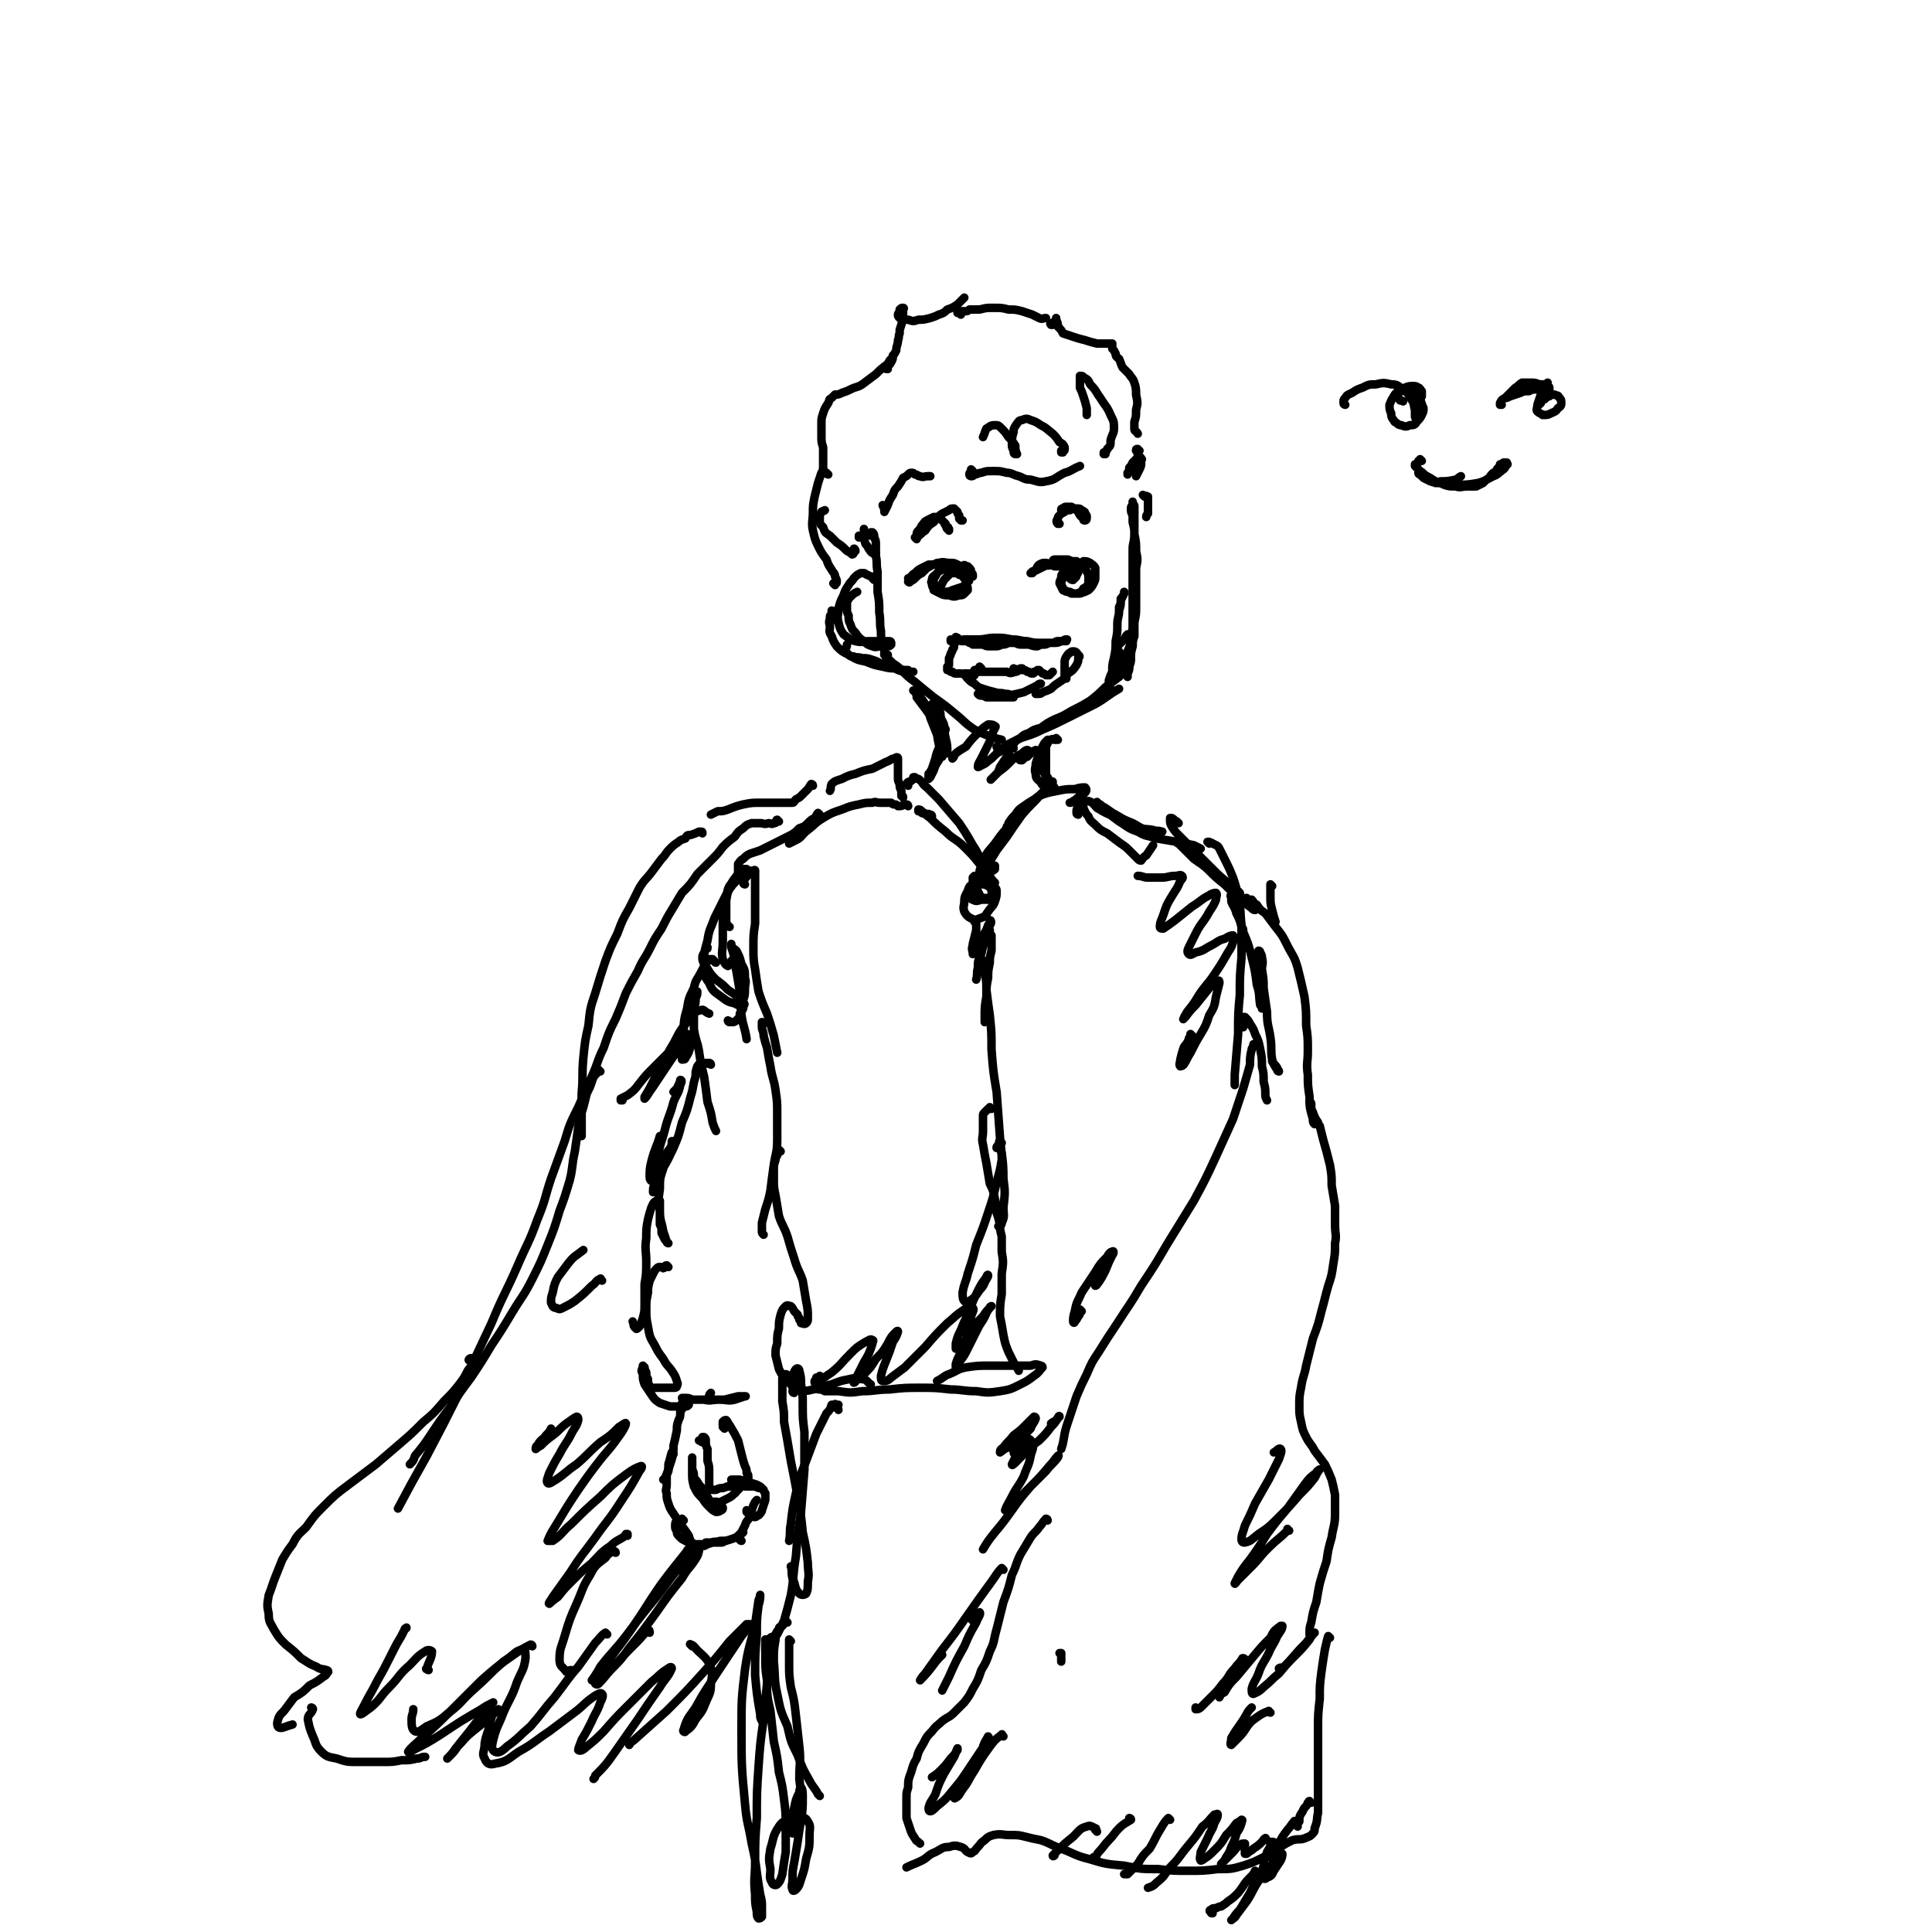<svg viewBox='0 0 1136 1136' version='1.1' xmlns='http://www.w3.org/2000/svg' xmlns:xlink='http://www.w3.org/1999/xlink'><g fill='none' stroke='#000000' stroke-width='5' stroke-linecap='round' stroke-linejoin='round'><path d='M513,315c0,0 -1,0 -1,-1 0,0 0,1 0,1 0,-1 0,-1 0,-2 1,0 1,0 1,0 1,1 1,1 1,3 1,2 1,2 1,4 0,3 0,3 0,7 1,4 0,4 1,9 0,6 0,6 0,12 1,6 1,6 1,12 1,6 0,6 1,11 0,4 0,4 1,8 0,2 1,2 1,4 0,1 0,1 0,2 1,1 1,1 1,1 0,0 0,0 0,0 0,0 0,0 0,0 0,-1 0,-1 1,-1 '/><path d='M522,386c0,0 0,0 -1,-1 0,0 1,1 1,1 0,0 -1,0 -1,-1 0,0 0,0 0,0 -1,0 -1,0 -1,0 0,0 0,0 0,0 1,1 1,1 1,2 2,1 2,1 4,3 3,2 3,2 5,4 4,4 4,4 8,7 6,5 6,5 11,9 7,5 7,5 13,10 5,4 5,5 11,9 4,2 4,2 9,4 3,1 3,1 7,2 '/><path d='M587,440c0,0 0,-1 -1,-1 0,1 1,1 1,3 0,0 -1,0 0,0 0,0 0,0 1,0 2,-2 2,-2 4,-4 4,-2 4,-2 8,-4 6,-2 7,-2 13,-5 7,-3 7,-3 15,-7 8,-4 8,-4 16,-8 7,-4 7,-5 14,-9 '/><path d='M596,440c0,0 -1,-1 -1,-1 0,0 0,0 0,0 1,-1 1,-2 2,-3 1,-1 1,-1 3,-2 2,-2 2,-2 5,-3 3,-2 3,-2 7,-3 4,-3 4,-3 8,-5 5,-2 5,-2 10,-5 6,-3 6,-3 11,-6 5,-4 5,-4 9,-8 4,-3 4,-3 8,-6 1,-1 1,-1 2,-2 '/><path d='M653,405c-1,0 -1,-1 -1,-1 -1,0 0,1 0,1 0,0 0,0 0,-1 -1,0 0,0 0,-1 0,-2 0,-2 0,-3 1,-3 1,-3 2,-5 0,-4 0,-4 1,-8 1,-5 1,-5 1,-10 1,-5 1,-5 1,-10 0,-4 1,-4 1,-8 1,-3 1,-3 1,-6 1,-2 1,-2 2,-4 0,-1 0,-1 0,-1 0,0 0,0 0,1 -1,2 -1,2 -2,3 0,3 0,3 -1,5 0,1 0,1 0,2 '/><path d='M658,383c0,0 -1,-1 -1,-1 0,0 0,1 0,2 0,3 0,3 0,7 0,1 0,1 0,3 0,1 0,1 0,1 0,1 0,1 0,1 0,-1 0,-1 1,-1 1,-2 1,-2 2,-4 2,-3 1,-3 2,-6 2,-4 2,-4 3,-8 0,-4 1,-4 1,-9 0,-6 0,-6 0,-11 0,-6 0,-6 0,-12 0,-6 0,-6 0,-12 0,-5 0,-5 0,-10 0,-4 1,-4 1,-9 0,-3 0,-3 0,-7 0,-3 0,-3 0,-6 0,-2 0,-2 0,-3 0,-1 0,-1 -1,-2 0,0 0,0 0,-1 0,0 0,0 0,0 0,1 0,1 0,2 -1,1 -1,1 -1,2 0,2 0,2 1,4 0,2 0,2 0,4 1,4 1,4 1,7 1,5 1,5 1,10 1,5 1,5 0,10 0,7 0,7 0,13 0,5 0,5 0,10 0,4 0,4 -1,9 0,4 0,4 0,8 -1,3 -1,3 -1,6 -1,4 -1,3 -1,7 0,2 0,2 -1,5 0,2 0,2 -1,4 0,1 0,1 0,2 0,0 0,0 0,0 0,0 0,-1 0,-1 0,-1 0,-1 0,-3 1,-1 1,-1 1,-3 0,-1 0,-1 0,-3 '/><path d='M666,379c0,0 -1,0 -1,-1 0,-1 0,-1 0,-2 0,-2 0,-2 0,-3 0,-1 -1,0 -2,0 -1,1 -1,1 -2,3 -2,2 -2,2 -5,5 '/><path d='M535,341c0,0 -1,0 -1,-1 0,0 0,0 1,0 1,-1 1,-2 3,-3 2,-2 2,-2 4,-3 2,-1 2,-1 4,-2 3,0 3,0 5,-1 2,0 2,0 4,1 2,0 2,1 4,2 2,1 1,1 3,3 1,0 1,0 2,1 0,0 0,0 0,0 0,0 0,0 0,0 -1,-1 -1,-1 -2,-1 -2,-1 -2,-2 -4,-2 -1,-1 -1,-1 -3,-2 -2,0 -2,0 -3,-1 -2,0 -2,0 -4,0 -1,1 -1,1 -3,2 -2,0 -2,0 -3,1 -2,2 -2,2 -4,3 -1,1 -1,1 -2,2 -1,1 -1,1 -1,2 -1,0 -1,0 -1,0 1,1 1,0 1,0 2,-1 2,-1 3,-2 2,-2 2,-2 4,-3 2,-2 2,-2 4,-4 3,-1 3,-1 6,-2 3,-1 3,0 7,0 2,0 2,0 4,1 2,1 2,1 4,2 2,1 1,1 3,2 0,0 1,0 1,1 1,0 1,1 1,1 0,0 0,1 0,1 0,0 0,0 -1,0 0,-1 0,-2 0,-2 0,-2 0,-2 -1,-3 0,0 0,0 -1,-1 0,0 -1,0 -1,0 -1,-1 -1,-1 -2,0 -1,0 -1,0 -3,0 -1,0 -1,0 -3,1 -2,0 -2,0 -4,0 -2,1 -2,1 -4,2 -1,1 -1,1 -2,2 -1,1 -2,1 -2,3 0,1 -1,1 0,2 0,1 0,2 1,3 1,1 1,1 2,2 2,0 2,0 4,0 2,0 3,0 5,-1 3,-1 3,-1 6,-2 2,-1 2,-1 3,-3 1,0 1,-1 1,-2 0,0 0,0 -1,-1 -1,-1 -1,-1 -3,-2 -2,-1 -2,-1 -4,-2 -1,0 -1,0 -3,-1 -2,0 -2,0 -3,0 -2,1 -2,1 -3,1 -1,1 -1,1 -2,2 -1,2 -1,2 -2,3 0,2 0,2 0,3 0,2 0,2 0,4 2,1 2,1 4,2 2,1 2,1 5,1 3,1 3,1 6,0 2,0 2,0 3,-1 1,-1 1,-1 2,-2 0,-2 0,-2 -1,-3 0,-2 0,-2 -1,-4 -1,-1 -1,-1 -2,-2 -2,-1 -2,-1 -3,-1 -2,0 -2,0 -3,0 -1,1 -1,1 -3,3 -1,1 -1,1 -2,3 -1,2 -1,2 -1,4 0,1 0,2 2,2 2,1 2,1 5,1 4,0 4,-1 8,-2 '/><path d='M622,330c-1,0 -1,-1 -1,-1 0,0 0,0 0,0 -1,1 -1,1 -1,1 -1,0 -1,-1 0,-1 0,0 0,0 1,0 2,0 2,0 3,0 2,0 2,0 4,0 2,1 2,1 4,1 1,1 2,1 3,1 1,1 1,1 3,1 0,0 0,0 0,1 0,0 0,0 0,0 0,0 0,0 -1,0 -1,1 -1,1 -3,1 -1,0 -1,0 -3,0 -1,0 -1,0 -2,0 -1,0 -1,0 -2,0 -1,0 -1,0 -2,-1 -1,0 -1,0 -3,0 -1,0 -1,0 -2,0 -2,-1 -2,-1 -3,-1 -1,-1 -1,-1 -3,-1 -1,0 -1,0 -3,1 -1,1 -1,1 -2,3 -1,1 -1,1 -2,2 0,0 -1,0 -1,0 1,0 1,0 1,-1 1,0 1,0 3,-1 2,-1 2,-1 4,-2 2,-1 2,0 5,-1 2,0 2,0 5,-1 2,0 2,0 5,-1 2,0 2,0 4,0 1,1 1,1 1,3 0,1 0,1 0,2 0,2 0,2 -1,3 0,1 0,1 -1,2 0,0 0,0 0,0 -1,0 -1,0 -1,-1 0,0 0,0 0,-1 0,-1 0,-1 -1,-2 0,0 0,-1 0,-1 0,-1 0,-1 -1,-2 0,0 0,0 0,0 -1,0 -1,0 -1,0 -1,1 -1,1 -2,2 0,1 0,1 -1,2 -1,1 -1,1 -1,3 -1,2 -1,2 -1,3 1,2 1,2 2,4 2,1 2,1 4,1 2,1 2,1 4,1 3,-1 3,-1 4,-3 2,-1 2,-1 3,-3 0,-2 0,-2 0,-3 0,-2 0,-2 -1,-4 -1,-1 -1,-2 -2,-2 -2,-1 -2,-1 -3,-1 -2,-1 -2,-1 -4,0 -1,0 -1,1 -3,2 -1,2 -1,2 -2,4 0,2 -1,2 -1,4 0,2 1,2 1,3 1,1 1,1 1,1 2,1 2,1 4,2 3,0 3,0 5,0 3,-1 3,-1 5,-2 2,-2 2,-2 3,-4 1,-2 1,-2 1,-4 0,-3 0,-3 0,-5 -1,-2 -2,-2 -3,-3 -2,-1 -2,-1 -4,-1 -1,1 -2,1 -3,2 -2,2 -2,2 -3,4 -1,1 -1,1 -1,3 -1,0 -1,1 -1,1 1,1 1,1 2,1 '/><path d='M560,377c0,0 -1,-1 -1,-1 0,0 0,1 0,1 1,0 1,0 1,0 2,0 2,0 3,0 3,-1 3,-1 5,-1 4,0 4,0 7,0 5,0 5,-1 10,-1 5,0 5,0 10,1 5,0 5,1 9,1 4,1 4,1 9,1 3,0 3,0 6,0 3,0 3,0 5,-1 1,0 1,0 3,0 0,-1 0,-1 0,-1 1,0 0,0 0,0 -1,0 -1,0 -2,1 -2,0 -2,0 -3,0 -1,0 -1,0 -2,1 -2,0 -2,0 -3,0 -2,1 -2,1 -3,1 -2,0 -2,0 -4,1 -2,0 -2,0 -5,-1 -2,0 -2,0 -4,0 -2,0 -2,0 -4,-1 -2,0 -2,0 -4,0 -2,1 -2,1 -4,1 -2,1 -2,1 -4,1 -1,0 -1,0 -3,0 -2,0 -2,0 -4,-1 -1,0 -1,0 -3,0 -1,0 -1,0 -3,0 -1,-1 -1,-1 -2,-1 -1,-1 -1,-1 -2,-1 -1,0 -1,0 -2,0 -1,0 -1,0 -2,-1 0,0 0,0 -1,0 0,-1 0,-1 0,-1 0,0 0,0 0,0 0,0 0,0 -1,0 0,0 0,-1 0,0 0,0 0,0 0,0 0,1 0,1 0,1 -1,1 -1,1 -1,1 0,1 0,1 0,2 0,2 0,2 -1,3 0,2 -1,1 -1,3 -1,1 0,1 -1,2 0,1 0,1 0,2 0,1 0,1 0,2 0,0 0,0 -1,1 0,0 1,0 0,0 0,1 0,1 0,1 0,0 0,0 0,1 0,0 0,0 0,0 0,0 0,0 0,0 0,0 0,0 0,0 1,0 1,0 1,0 0,0 0,0 1,1 0,0 0,0 1,0 1,1 1,1 2,1 2,0 2,0 3,0 3,1 3,0 5,1 2,0 2,0 3,0 '/><path d='M572,398c0,0 -1,0 -1,-1 0,0 0,0 0,0 0,-1 -1,-1 -1,-1 -1,0 -1,0 -1,0 -1,0 -1,0 -1,0 0,0 0,0 -1,0 0,0 0,0 0,0 0,0 0,0 1,1 0,1 0,1 1,2 2,2 2,2 4,3 2,2 2,2 5,3 3,1 3,1 7,2 3,1 3,0 6,1 2,0 2,0 4,1 1,0 1,0 1,1 0,0 0,0 0,0 -1,0 -1,0 -2,0 -2,0 -2,0 -4,0 -3,0 -3,0 -5,0 -2,0 -2,0 -4,-1 -2,0 -2,0 -4,0 -1,0 -1,0 -1,-1 -1,0 -1,0 -1,0 0,0 0,0 0,0 1,1 1,1 2,1 1,0 1,0 3,1 3,0 3,0 5,0 4,0 4,0 8,-1 5,-1 5,-1 9,-2 4,-2 4,-2 8,-4 1,-1 1,-1 2,-1 '/><path d='M610,408c-1,0 -1,-1 -1,-1 0,0 0,0 0,1 0,0 0,0 0,0 0,0 0,0 1,0 2,0 2,0 3,-1 3,-1 3,-1 5,-2 2,-2 2,-2 5,-4 3,-2 3,-2 5,-5 3,-2 3,-2 5,-5 1,-2 1,-2 1,-4 1,-1 1,-1 0,-2 -1,-1 -1,-2 -3,-2 -1,0 -1,0 -2,1 -1,0 -1,1 -2,2 -1,2 -1,2 -1,4 0,2 0,2 0,4 0,2 0,2 0,4 0,0 0,0 1,1 0,0 0,0 0,0 '/><path d='M577,393c0,0 -1,-1 -1,-1 0,0 0,0 0,1 0,0 -1,0 -2,1 0,0 0,0 -1,0 0,1 0,1 0,1 0,0 0,0 1,0 2,0 2,0 4,0 4,0 4,0 7,0 3,0 3,0 7,0 2,1 2,1 5,0 1,0 1,0 2,-1 0,0 0,0 -1,0 0,-1 -1,0 -2,-1 0,0 0,0 0,0 '/><path d='M601,394c0,0 -1,-1 -1,-1 0,0 1,0 1,0 0,1 0,1 0,1 0,0 0,0 0,0 1,0 1,0 1,0 1,0 1,0 2,1 1,0 1,0 1,0 1,1 1,1 2,1 1,0 1,0 1,-1 1,0 1,0 2,-1 0,0 0,0 1,0 0,0 0,0 1,1 0,0 0,0 1,1 1,0 1,0 2,1 1,0 1,0 2,0 1,-1 1,-1 2,-2 '/><path d='M539,317c0,0 0,0 -1,-1 0,0 0,0 1,-1 0,-1 0,-1 1,-3 1,-1 1,-1 2,-3 2,-2 1,-2 3,-3 2,-1 2,-1 4,-2 1,0 2,0 3,0 1,1 1,1 2,2 1,1 1,1 2,3 1,1 0,1 1,2 0,0 0,0 1,0 0,0 0,0 0,1 0,0 0,0 0,0 0,-1 0,-1 0,-1 -1,-1 0,-1 -1,-1 -1,-1 -1,-1 -1,-2 -1,-1 -1,-1 -2,-2 -1,-1 -1,-1 -3,-1 -1,0 -2,0 -3,1 -2,1 -2,1 -4,3 -2,1 -2,1 -4,3 -1,1 -1,1 -1,3 0,0 -1,1 0,1 0,0 1,0 1,-1 2,-1 2,-2 4,-3 2,-3 2,-3 5,-5 2,-2 2,-3 5,-5 2,-1 2,-1 4,-2 1,-1 1,-1 3,-1 1,1 1,1 2,2 0,1 0,1 1,2 0,1 0,1 0,2 1,1 1,1 1,1 0,0 0,0 1,0 '/><path d='M623,308c0,0 -1,-1 -1,-1 0,0 0,1 0,1 -1,-1 -1,-2 0,-3 0,-1 0,-1 1,-2 1,-1 1,-1 3,-2 1,-1 1,-1 3,-1 2,-1 2,-1 4,-1 2,0 2,0 3,1 2,1 2,1 2,2 1,1 1,1 1,2 0,1 0,2 -1,2 0,1 0,1 0,0 -1,0 -1,0 -1,-1 -1,-1 -1,-1 -2,-2 -1,-2 -1,-2 -2,-3 -1,-1 -1,-1 -3,-2 -1,0 -1,0 -3,0 -1,0 -1,0 -2,1 -1,0 -1,0 -1,1 0,0 0,0 0,0 '/><path d='M515,326c0,0 0,-1 -1,-1 0,0 1,0 1,0 -1,1 -1,1 -2,0 -1,0 -1,-1 -2,-2 -1,-2 -1,-2 -2,-3 -1,-3 -1,-3 -1,-5 0,-2 0,-2 0,-4 '/><path d='M520,298c0,0 -1,-1 -1,-1 0,1 1,1 1,3 0,0 0,0 0,1 0,0 0,0 0,0 0,0 0,0 0,0 1,-2 1,-2 2,-4 1,-3 1,-3 3,-6 1,-3 1,-3 3,-5 2,-3 2,-3 3,-5 2,-1 2,-1 3,-2 1,-1 1,-1 2,-1 1,0 1,0 2,1 2,0 1,1 3,1 2,1 2,0 5,0 0,0 0,0 1,0 '/><path d='M572,277c0,0 -1,-1 -1,-1 0,0 0,1 0,2 -1,0 -1,0 -1,1 0,0 0,0 0,0 0,1 1,1 1,1 1,0 1,0 2,-1 2,0 2,-1 4,-1 3,-1 3,-1 6,-1 1,0 1,0 2,0 3,0 3,0 7,1 3,0 3,1 7,2 3,1 3,2 7,2 4,1 5,2 9,1 6,-1 5,-2 11,-5 4,-1 4,-2 9,-4 '/><path d='M673,292c0,0 -1,-1 -1,-1 0,0 1,1 1,1 1,0 1,-1 1,0 1,0 1,0 1,0 0,1 0,1 0,2 0,2 0,2 0,4 0,2 0,2 0,4 -1,1 -1,1 -1,2 '/><path d='M514,341c0,0 -1,-1 -1,-1 0,0 1,0 1,1 0,0 0,0 0,0 0,0 0,0 0,-1 0,0 0,0 0,0 -1,0 -1,0 -1,-1 -1,0 -1,0 -3,-1 -1,0 -1,-1 -2,-1 -1,0 -1,0 -2,0 -2,1 -2,1 -4,3 -1,2 -2,2 -3,4 -2,3 -2,3 -3,6 -2,4 -2,4 -3,8 0,4 -1,4 0,8 1,4 1,4 3,7 3,2 3,3 7,4 4,1 4,0 8,0 4,0 4,0 8,0 2,0 2,0 4,0 1,0 1,1 1,1 0,1 0,1 0,1 -1,1 -1,1 -2,1 -2,1 -2,1 -4,0 -2,0 -3,1 -5,0 -3,-1 -3,-1 -5,-3 -3,-2 -3,-2 -5,-5 -2,-2 -2,-2 -3,-5 -1,-2 -1,-2 -1,-5 -1,-2 -1,-2 -1,-4 0,-2 0,-2 0,-4 1,-2 1,-2 2,-3 2,-2 2,-2 4,-3 '/><path d='M492,365c0,0 -1,-1 -1,-1 0,0 0,0 0,0 '/><path d='M490,360c0,0 0,-1 -1,-1 0,0 1,1 1,1 0,0 -1,0 -1,0 0,0 0,0 0,1 -1,1 -1,1 -1,2 0,2 -1,2 0,5 0,3 -1,3 1,6 1,3 1,3 3,6 3,3 3,3 7,5 5,3 5,3 10,4 5,2 5,2 10,3 4,1 4,1 9,1 3,1 3,1 6,1 1,1 1,1 2,1 1,0 1,0 1,0 -1,0 -1,0 -2,0 -2,0 -2,0 -4,0 -3,-1 -3,-1 -5,-2 -4,-1 -4,-1 -7,-2 -3,-2 -3,-2 -6,-3 -3,-1 -3,-1 -6,-1 -3,-1 -3,0 -5,-1 -2,0 -2,0 -3,-1 -1,-1 -2,-2 -2,-3 0,-1 1,-1 1,-3 '/><path d='M506,316c0,0 -1,-1 -1,-1 0,0 0,0 0,1 '/><path d='M503,324c0,-1 -1,-2 -1,-1 0,0 1,1 0,2 0,0 0,1 -1,1 0,0 0,0 -1,-1 -2,-1 -2,-1 -3,-2 -2,-2 -2,-2 -5,-4 -2,-2 -2,-2 -4,-4 -3,-2 -3,-2 -4,-5 -2,-2 -2,-2 -2,-5 0,-2 0,-2 1,-4 1,-1 1,0 2,-1 '/><path d='M491,344c0,0 -1,-1 -1,-1 0,0 1,1 1,0 1,0 1,0 1,-1 0,-1 0,-1 -1,-3 0,-2 -1,-2 -2,-4 -2,-3 -2,-3 -3,-6 -3,-4 -3,-4 -5,-8 -2,-4 -2,-5 -3,-9 -1,-5 0,-6 0,-11 0,-4 0,-4 1,-9 1,-4 1,-4 2,-8 1,-3 1,-3 2,-6 1,-1 1,-1 1,-2 '/><path d='M487,279c0,0 -1,0 -1,-1 -1,0 -1,0 -2,-1 0,-1 0,-1 0,-3 0,-2 0,-2 0,-5 0,-3 0,-3 0,-6 -1,-3 -1,-3 -1,-7 0,-3 0,-3 0,-7 0,-3 0,-3 1,-6 1,-3 1,-3 3,-6 1,-2 0,-2 2,-3 1,-1 1,-1 2,-2 2,0 2,0 4,-1 3,-1 3,-1 5,-2 4,-2 4,-1 7,-3 4,-3 4,-3 8,-6 3,-3 3,-3 7,-6 1,-2 1,-2 2,-3 '/><path d='M522,217c-1,0 -2,0 -1,-1 0,0 1,0 1,-1 2,-1 1,-1 2,-2 1,-2 1,-2 1,-4 1,-1 1,-1 2,-3 0,-3 1,-3 1,-6 1,-2 0,-2 1,-4 0,-1 0,-1 0,-2 1,-3 1,-3 2,-7 0,-3 0,-3 0,-5 1,-1 0,-1 0,-1 -1,0 -1,0 -2,1 0,2 -1,2 -1,3 0,1 0,1 1,2 2,1 2,1 5,1 3,1 3,1 6,0 3,0 3,0 7,-1 3,-1 3,-1 5,-2 3,-1 3,-1 5,-3 3,-1 3,-1 6,-3 2,-2 2,-2 4,-4 '/><path d='M565,185c0,-1 0,-1 -1,-1 0,-1 1,0 1,0 0,0 0,0 0,0 -1,0 -1,0 -1,0 -1,0 -1,0 -1,0 0,0 1,0 1,-1 2,0 2,0 3,0 2,0 2,0 3,-1 3,0 3,0 6,0 4,-1 4,-1 8,-1 5,0 5,0 9,1 4,0 4,0 8,1 3,1 3,1 6,2 2,1 2,1 4,2 2,1 2,0 4,0 '/><path d='M619,191c-1,0 -1,-1 -1,-1 -1,0 0,1 0,1 0,0 0,0 1,0 0,0 0,0 0,-1 1,0 1,0 1,-1 1,-1 1,-1 1,-1 0,-1 0,-1 0,-1 0,1 0,1 0,1 1,2 1,2 1,4 2,2 2,2 3,4 3,1 3,1 6,2 3,1 3,1 7,2 3,1 3,1 7,2 3,0 3,0 6,0 1,0 1,0 2,0 1,0 1,0 1,0 0,0 0,0 0,0 0,1 0,1 0,1 0,1 0,1 0,2 1,1 1,1 2,3 0,2 1,2 2,3 1,2 1,3 2,5 2,2 2,2 4,4 1,2 2,2 3,5 1,3 1,4 1,7 1,5 1,5 0,9 0,4 0,4 -1,7 0,2 0,2 0,4 0,2 1,1 2,3 '/><path d='M670,265c-1,0 -1,-1 -1,-1 -1,0 -1,0 -1,1 0,0 0,0 0,0 1,0 1,0 1,1 0,1 0,1 0,3 0,2 0,2 0,5 0,2 -1,2 -1,4 0,1 0,2 0,2 0,0 0,0 0,0 1,-2 1,-2 2,-4 1,-2 1,-2 1,-5 0,-1 1,-1 0,-1 0,-1 0,-1 -1,-1 -1,0 -1,0 -2,1 -1,1 -1,1 -2,2 -1,2 -1,2 -2,3 0,2 0,2 -1,3 0,1 0,1 0,1 '/><path d='M650,267c0,0 -1,-1 -1,-1 0,0 0,1 0,1 1,-1 2,-2 2,-3 2,-2 2,-2 2,-5 1,-4 2,-4 2,-7 0,-4 0,-4 -2,-8 -2,-5 -3,-5 -6,-10 -3,-4 -2,-4 -6,-8 -1,-2 -1,-3 -4,-4 0,-1 -1,-1 -2,-1 0,1 0,1 0,2 0,3 0,3 0,5 1,2 1,2 2,5 1,3 1,3 2,7 0,2 0,2 0,4 '/><path d='M625,266c0,-1 -1,-1 -1,-1 0,0 0,0 0,1 0,0 0,0 0,0 1,-1 1,-1 1,-1 1,0 1,0 1,-1 0,-1 0,-1 0,-1 -1,-2 -1,-2 -3,-3 -2,-3 -2,-3 -4,-5 -4,-3 -3,-3 -7,-5 -3,-2 -3,-2 -6,-3 -2,-1 -3,-1 -5,0 -2,0 -2,1 -3,2 -2,3 -2,3 -2,5 -1,3 -1,4 -1,7 0,2 0,2 1,4 0,1 0,2 1,2 0,0 1,0 1,0 -1,-2 -1,-3 -1,-5 -2,-3 -2,-3 -4,-5 -2,-3 -2,-3 -4,-5 -2,-2 -2,-2 -4,-2 -3,0 -3,1 -5,2 -1,2 -1,3 -2,5 '/><path d='M547,417c0,0 -1,0 -1,-1 0,0 1,0 1,0 1,-1 1,-1 1,-2 0,0 1,0 1,0 1,0 1,0 2,0 1,1 1,1 1,3 1,2 1,2 1,4 1,4 1,4 1,8 0,4 0,4 -1,8 -1,4 -2,4 -3,9 -1,3 -1,3 -2,6 -1,2 -1,2 -2,3 0,2 0,2 0,3 0,0 0,0 0,0 0,0 0,0 1,-1 1,-2 1,-2 2,-4 1,-3 1,-3 3,-6 1,-3 1,-3 1,-6 1,-3 1,-3 1,-6 0,-2 0,-2 -1,-5 -1,-3 -2,-3 -3,-5 -3,-4 -3,-4 -5,-7 -3,-4 -3,-4 -6,-8 0,-2 0,-2 -1,-3 0,-1 0,-1 -1,-1 0,0 0,0 0,0 1,0 1,0 1,0 1,1 2,1 2,2 2,3 2,3 4,6 2,3 2,3 3,8 2,5 2,5 4,10 1,6 1,6 3,13 '/><path d='M622,435c-1,0 -1,-1 -1,-1 0,0 0,1 0,1 0,0 -1,0 -1,0 -1,0 -1,-1 -2,0 0,0 -1,0 -1,0 -1,1 -1,1 -1,2 -1,2 -1,2 -1,3 0,3 0,3 0,5 0,4 0,4 0,8 0,4 0,4 1,7 1,2 1,2 2,4 1,1 1,1 2,1 0,0 0,0 0,0 0,-1 0,-1 0,-2 -1,-1 -1,-1 -2,-3 -1,-1 -1,-1 -2,-3 -2,-2 -2,-2 -3,-5 -1,-1 -1,-1 -2,-3 -1,-2 -1,-2 -1,-3 1,-1 1,-1 1,-2 1,-2 1,-2 2,-3 1,-2 1,-2 2,-3 1,-1 1,-1 1,-2 0,0 0,-1 0,-1 0,0 0,0 -1,1 -1,1 -1,1 -2,3 -1,2 -1,2 -2,4 -1,3 -1,3 -2,6 0,3 -1,3 0,6 0,3 1,3 3,5 1,2 1,2 4,3 1,1 1,1 2,1 '/><path d='M556,429c0,-1 -1,-1 -1,-1 -1,-1 -1,-1 -1,-1 -1,-3 -1,-3 -2,-5 0,-1 0,-1 -1,-2 0,0 0,0 0,0 0,-1 0,-1 0,-1 1,1 1,1 1,2 1,2 2,2 3,5 1,4 0,4 1,8 1,4 1,4 1,9 '/><path d='M534,462c0,-1 -1,-1 -1,-1 1,-2 2,-1 3,-2 1,-1 1,-1 1,-2 0,0 1,0 1,0 1,1 1,1 2,1 3,2 2,3 5,5 3,3 3,3 7,7 6,7 6,7 12,14 4,6 4,6 8,13 2,3 2,3 4,7 0,1 1,1 1,2 0,0 0,0 -1,-1 '/><path d='M548,480c0,0 0,-1 -1,-1 -2,-1 -3,0 -5,-1 -1,-1 -1,-1 -2,-1 0,-1 0,-1 0,-1 1,0 1,0 2,1 3,2 2,2 5,4 4,4 4,4 9,8 5,5 6,4 11,9 5,5 5,5 9,10 3,3 3,4 6,7 1,2 1,2 3,4 '/><path d='M579,513c0,0 0,-1 -1,-1 0,0 0,0 0,0 1,-1 1,-1 2,-3 3,-4 3,-4 6,-9 3,-4 3,-4 6,-8 4,-6 4,-6 9,-13 6,-7 6,-6 12,-13 3,-3 2,-3 5,-6 1,0 1,-1 1,0 0,0 0,0 -1,1 -2,2 -2,2 -4,4 -4,4 -5,4 -8,8 -6,5 -6,5 -10,10 -6,6 -6,6 -11,13 -4,5 -4,4 -7,10 -1,3 -1,3 -2,6 0,1 1,1 2,1 1,0 1,-1 3,-2 1,-1 1,-1 3,-1 1,-1 1,-1 1,-1 0,1 0,1 0,2 -1,1 -1,1 -2,1 -2,1 -2,1 -3,2 -2,0 -2,0 -4,1 -2,0 -2,0 -3,0 -1,1 -1,1 -1,1 0,1 0,1 0,1 0,2 0,2 1,3 0,1 0,1 1,3 1,1 1,1 2,3 0,1 0,1 1,2 1,0 1,0 2,0 1,0 2,0 3,0 1,-1 1,-1 1,-2 1,-1 1,-2 0,-2 0,-2 -1,-2 -2,-3 -2,-1 -2,-1 -4,-1 -3,-1 -3,-1 -5,0 -2,1 -2,1 -3,4 -1,2 -2,3 -2,6 0,3 -1,3 0,6 1,2 2,3 4,4 2,1 3,1 5,0 3,-1 3,-1 5,-4 2,-3 3,-3 4,-6 1,-3 1,-3 1,-6 0,-2 -1,-2 -2,-3 -1,-2 -2,-2 -4,-2 -2,-1 -2,-1 -4,0 -2,0 -2,1 -4,2 -1,2 -1,2 -1,3 -1,2 -1,2 0,3 0,1 0,2 1,2 2,1 2,1 5,0 2,0 2,0 4,0 1,0 1,0 2,0 '/><path d='M594,487c0,0 -1,0 -1,-1 0,0 0,1 0,1 0,0 -1,-1 -1,-1 1,-1 1,-1 1,-2 2,-3 2,-3 4,-5 2,-3 2,-3 5,-5 4,-3 5,-3 9,-6 5,-2 6,-2 11,-3 5,-1 5,-1 10,-1 3,-1 4,-1 6,-1 1,1 1,2 0,3 -3,3 -3,3 -7,5 -1,1 -1,1 -2,1 '/><path d='M531,469c0,-1 0,-1 -1,-1 0,-1 0,-1 0,-1 0,-1 0,-1 0,-2 -1,-2 -1,-2 -1,-4 -1,-2 -1,-2 -1,-4 0,-3 0,-3 0,-6 0,-3 0,-3 0,-5 0,-1 -1,-1 -2,0 -2,0 -2,1 -5,2 -4,2 -4,2 -8,4 -5,1 -5,1 -10,3 -4,1 -4,1 -8,3 -3,1 -4,1 -6,3 -1,2 0,2 -1,4 '/><path d='M478,462c0,0 0,-1 -1,-1 -1,1 -1,2 -2,3 -2,2 -2,2 -4,4 -1,1 -1,1 -3,2 -1,1 -1,2 -2,2 -1,0 -1,0 -3,0 -3,0 -3,0 -6,0 -4,0 -4,0 -9,0 -6,0 -6,0 -11,1 -4,1 -4,1 -9,3 -3,1 -3,1 -6,1 -2,1 -2,1 -4,2 '/><path d='M413,490c0,-1 0,-1 -1,-1 0,0 0,0 -1,0 -2,1 -2,1 -5,2 -2,0 -2,0 -3,2 -3,1 -3,1 -4,2 -3,2 -3,2 -5,4 -3,3 -2,3 -5,6 -3,4 -3,4 -6,8 -3,4 -4,4 -7,9 -3,6 -3,6 -6,12 -4,7 -4,7 -7,15 -4,8 -4,8 -7,16 -3,9 -3,9 -6,19 -3,9 -3,9 -4,19 -2,9 -2,9 -3,19 -1,11 0,11 -1,21 0,10 0,10 0,20 0,2 0,2 0,5 '/><path d='M353,630c-1,0 -1,-1 -1,-1 -1,1 -1,1 -1,2 -2,2 -2,2 -3,5 -1,3 -1,3 -3,7 -1,4 -1,4 -2,8 -2,6 -2,6 -3,12 -1,7 -1,7 -2,14 -2,9 -1,9 -3,17 -3,10 -3,10 -6,18 -3,10 -3,10 -7,20 -4,10 -4,10 -9,20 -5,10 -6,10 -12,20 -6,10 -6,10 -12,19 -6,10 -6,10 -12,19 -6,8 -6,8 -12,17 -6,8 -6,8 -12,17 -4,6 -4,6 -9,12 -1,3 -1,3 -3,5 '/><path d='M277,800c-1,0 -2,0 -1,-1 0,0 1,-1 2,0 1,0 1,0 1,1 -1,3 -2,3 -4,6 -2,4 -2,4 -5,8 -4,5 -4,5 -9,10 -6,7 -6,7 -12,12 -7,7 -7,7 -14,13 -7,6 -7,6 -14,12 -8,6 -8,6 -16,12 -8,6 -8,6 -15,13 -5,5 -5,5 -10,12 -4,4 -5,4 -8,10 -3,4 -3,4 -6,9 -2,5 -2,5 -4,10 -2,5 -2,6 -4,11 -1,6 -1,6 0,11 0,5 1,5 3,9 3,5 3,5 7,9 5,4 5,4 9,8 5,3 4,3 9,5 3,2 3,1 6,2 0,0 1,0 1,1 -1,1 -1,2 -3,3 -4,3 -4,3 -8,5 -4,4 -4,4 -9,7 -3,4 -3,4 -6,8 -3,3 -3,3 -4,7 0,1 0,3 2,3 2,0 3,-1 7,-2 '/><path d='M458,483c-1,0 -1,-1 -1,-1 -1,0 0,1 0,1 -1,1 -1,1 -2,1 -1,1 -2,0 -3,0 -3,1 -3,0 -5,0 -3,0 -3,0 -5,0 -3,1 -3,1 -5,3 -3,2 -3,2 -5,5 -4,3 -4,3 -7,6 -3,4 -3,4 -7,8 -4,4 -4,4 -8,8 -4,6 -4,6 -9,11 -3,5 -3,5 -6,10 -3,5 -3,5 -6,11 -4,6 -4,6 -7,12 -3,6 -4,6 -7,13 -4,7 -4,7 -7,13 -3,8 -3,8 -6,15 -4,8 -4,8 -7,17 -4,8 -3,8 -7,17 -4,9 -4,9 -8,18 -5,10 -5,10 -8,20 -4,11 -4,11 -8,22 -4,12 -3,12 -8,24 -5,14 -6,14 -12,28 -7,16 -8,16 -15,33 -9,19 -9,19 -18,39 -10,20 -10,20 -20,39 -9,16 -9,16 -17,31 '/><path d='M534,474c0,0 0,-1 -1,-1 0,0 0,0 -1,0 -2,1 -2,1 -4,1 -1,-1 -1,-1 -2,-1 -1,0 -1,0 -2,-1 -2,0 -2,0 -3,0 -2,0 -2,0 -4,0 -2,0 -2,-1 -4,0 -4,0 -4,0 -8,1 -5,1 -5,1 -10,3 -6,2 -6,2 -11,5 -5,3 -5,4 -9,7 -4,3 -3,4 -7,6 -2,1 -2,1 -4,2 0,0 0,0 0,0 '/><path d='M482,479c0,0 -1,-1 -1,-1 -1,1 -1,2 -2,3 -2,1 -2,1 -4,3 -2,2 -2,2 -5,3 -3,3 -3,3 -7,5 -4,2 -4,2 -8,4 -4,2 -4,2 -8,4 -3,1 -3,1 -6,2 -2,1 -2,1 -4,3 -2,1 -2,2 -3,3 0,1 0,2 0,3 0,1 0,1 0,1 0,1 0,1 1,1 0,0 0,0 1,0 0,0 0,1 1,0 1,0 1,0 2,0 0,-1 0,-1 0,-2 0,0 0,0 0,0 -1,0 -1,0 -2,0 -2,1 -2,1 -3,3 -2,3 -3,3 -4,6 -2,4 -2,4 -3,9 -1,6 -1,6 -2,12 0,7 0,7 0,13 0,5 -1,6 0,10 1,2 1,3 3,4 0,0 1,-1 2,-2 0,-1 0,-1 1,-2 '/><path d='M429,545c0,0 -1,0 -1,-1 -1,-1 -1,-1 -1,-3 0,-5 0,-5 0,-10 0,-4 0,-4 1,-8 1,-3 2,-3 4,-6 1,-2 1,-2 3,-4 1,0 1,0 1,-1 0,0 0,0 0,0 0,2 0,2 -1,3 -2,3 -2,3 -4,5 -3,4 -3,4 -5,8 -3,6 -3,6 -6,12 -2,6 -3,6 -4,13 -2,7 -2,7 -2,14 0,6 0,7 3,11 2,5 3,5 7,8 4,3 4,3 8,4 2,1 3,2 5,1 1,0 1,-1 0,-1 -1,-2 -1,-2 -3,-4 -3,-2 -3,-2 -6,-4 -3,-3 -3,-3 -7,-6 -3,-3 -3,-3 -6,-8 -1,-2 -2,-2 -2,-5 0,-2 1,-2 2,-5 1,0 1,0 1,-1 '/><path d='M634,479c0,0 -1,0 -1,-1 0,0 0,0 0,-1 0,-1 0,-1 1,-3 2,-1 2,-1 3,-2 1,-1 2,-1 3,-1 3,1 3,2 5,4 5,3 5,3 10,5 6,4 6,4 12,6 5,2 5,1 11,2 2,1 3,0 5,1 1,0 0,0 -1,0 -4,-1 -4,0 -7,-1 -5,-1 -5,-2 -9,-4 -5,-2 -5,-2 -10,-5 -4,-2 -4,-3 -8,-5 -1,-1 -1,-1 -3,-2 0,0 0,-1 0,0 0,0 0,0 1,1 2,2 2,2 4,4 4,3 4,3 8,6 5,3 5,4 11,6 5,3 5,2 11,4 6,1 6,1 12,2 5,1 5,1 10,2 2,1 2,1 4,2 '/><path d='M700,498c0,0 -1,0 -1,-1 -1,0 -1,0 -1,0 -2,-1 -2,-1 -5,-2 0,0 -1,0 -1,0 0,0 0,1 1,1 2,2 2,2 4,4 2,2 2,2 5,5 4,3 5,3 9,7 4,4 4,4 9,8 4,4 4,4 8,7 4,4 4,4 8,7 1,1 1,1 2,1 '/><path d='M729,525c0,0 -1,-1 -1,-1 0,0 1,1 0,1 -1,0 -2,0 -4,1 -1,1 0,1 0,2 0,1 0,1 0,2 1,3 2,3 3,7 2,4 2,4 3,8 1,1 1,1 1,3 3,7 3,7 5,15 2,8 2,8 3,16 2,6 1,6 2,12 1,1 1,1 1,2 '/><path d='M421,566c-1,0 -1,-1 -1,-1 -1,0 0,0 0,0 0,0 -1,-1 -1,-1 -1,0 -1,0 -2,0 -1,1 -1,1 -2,3 -2,3 -2,3 -3,5 -2,4 -3,4 -4,9 -3,6 -3,6 -4,12 -2,7 -2,8 -2,15 -1,5 -1,5 -1,11 0,2 0,3 0,4 1,0 2,0 2,-1 2,-3 2,-3 3,-7 1,-5 1,-5 2,-9 0,-4 0,-4 0,-7 0,-3 0,-3 0,-6 1,-3 1,-3 1,-6 0,-2 0,-2 1,-3 0,-1 0,-1 0,-1 0,2 0,2 -1,4 0,4 -1,4 -1,8 0,5 0,5 0,10 1,7 2,7 3,13 1,7 1,7 3,15 1,7 1,7 2,15 2,6 2,6 3,12 1,3 1,3 2,5 '/><path d='M418,626c0,0 0,-1 -1,-1 0,0 0,0 -1,0 0,1 0,0 -1,0 -2,0 -2,0 -3,0 -1,0 -1,1 -2,2 -1,3 -1,3 -1,6 -2,6 -1,6 -3,12 -2,8 -2,8 -5,15 -2,8 -2,8 -5,15 -3,6 -3,7 -7,13 -2,3 -2,4 -5,6 -1,1 -2,0 -2,-2 0,-4 0,-5 1,-9 2,-8 3,-8 5,-15 '/><path d='M397,643c0,-1 -1,-1 -1,-1 1,-1 1,-1 2,-2 1,-2 2,-4 2,-5 1,0 1,1 0,3 -1,5 -2,5 -4,10 -2,8 -3,8 -5,16 -2,8 -3,8 -4,16 -2,8 -2,8 -2,16 -1,2 -1,3 -1,5 '/><path d='M740,565c0,-1 -1,-1 -1,-1 0,-2 0,-2 0,-3 1,-1 1,-1 1,-2 1,0 1,1 1,1 1,2 1,2 1,3 1,4 0,4 0,7 1,6 1,6 1,11 1,7 1,7 2,14 0,8 1,8 2,15 1,7 0,7 1,13 1,3 1,3 3,6 0,1 1,1 1,1 0,-1 -1,-1 -1,-2 -1,-2 -2,-2 -3,-4 '/><path d='M731,604c0,-1 -1,-1 -1,-1 0,-1 0,-1 0,-2 0,-1 0,-2 1,-3 0,0 1,0 1,0 2,2 2,2 3,4 2,3 2,3 3,6 2,4 2,4 3,9 1,5 1,5 1,10 1,4 1,4 1,9 1,4 1,4 1,7 0,2 0,2 1,4 0,0 0,0 0,0 '/><path d='M634,471c0,-1 -1,-1 -1,-1 0,-1 1,-1 2,-1 0,-1 0,-1 0,-2 0,0 0,0 0,-1 0,0 1,0 1,0 0,0 0,0 0,1 0,1 0,1 0,3 1,2 1,2 1,5 1,2 1,3 3,5 1,3 2,3 4,5 3,3 3,3 7,5 4,3 4,3 8,6 3,2 3,2 6,5 2,2 2,2 4,4 1,1 1,1 2,1 1,-1 1,-2 3,-3 2,-3 2,-3 4,-6 '/><path d='M693,484c0,0 -1,0 -1,-1 0,0 0,1 0,1 -1,-1 -1,-2 -3,-3 0,0 -1,0 -1,0 0,0 0,0 0,1 0,2 0,2 1,4 2,3 2,3 4,5 4,4 4,4 8,8 5,5 5,5 11,11 5,5 5,5 11,10 4,5 4,5 9,9 3,3 3,3 6,6 '/><path d='M748,521c0,0 -1,-1 -1,-1 0,0 0,1 0,1 0,3 0,3 0,6 0,4 0,4 1,8 1,4 1,4 2,7 '/><path d='M711,496c0,0 -1,-1 -1,-1 0,0 0,0 1,0 0,0 0,0 0,0 1,1 1,0 2,1 2,1 3,1 4,3 2,4 2,4 4,8 2,4 2,4 4,9 2,6 2,6 3,12 2,8 1,8 2,16 0,9 0,9 0,19 -1,11 -1,11 -1,22 -1,11 -1,11 -1,23 -1,12 -1,12 -2,24 0,3 0,3 0,6 '/><path d='M738,615c0,0 -1,-1 -1,-1 0,0 0,0 0,0 0,2 -1,2 -1,3 -1,4 -1,5 -1,9 -2,7 -2,7 -4,14 -3,9 -3,9 -6,18 -5,11 -5,11 -10,22 -6,13 -6,13 -13,26 -8,13 -8,13 -16,26 -7,12 -7,12 -15,24 -7,12 -7,11 -14,22 -6,9 -6,9 -11,17 -4,6 -4,6 -7,13 -3,6 -3,6 -6,13 -3,9 -3,9 -6,18 -2,7 -1,7 -3,13 '/><path d='M616,894c0,0 0,-1 -1,-1 -2,2 -2,3 -4,5 -2,3 -3,3 -5,6 -3,5 -3,5 -6,10 -3,6 -2,6 -5,12 -2,8 -2,8 -5,16 -2,8 -2,8 -4,16 -2,7 -1,7 -4,13 -2,6 -2,6 -5,11 -2,6 -2,6 -5,11 -2,4 -2,4 -5,8 -3,3 -3,3 -6,6 -3,3 -3,2 -7,5 -3,3 -3,2 -6,6 -3,3 -3,3 -5,7 -3,5 -3,5 -4,9 -3,5 -2,5 -4,10 -1,3 -1,3 -1,7 -1,3 -1,3 -1,6 0,3 0,3 0,6 0,3 0,3 0,6 1,3 1,3 2,6 1,3 1,3 3,6 1,2 1,1 3,3 '/><path d='M734,529c0,0 -1,-1 -1,-1 0,0 0,0 1,1 0,0 1,0 2,0 1,1 1,2 3,3 2,3 2,3 5,5 3,4 3,4 6,8 4,5 4,5 7,11 3,6 4,6 6,13 2,8 2,8 4,17 1,8 1,8 1,17 1,7 1,7 1,15 0,7 -1,7 0,14 0,6 0,6 1,13 0,6 0,6 2,13 0,2 0,2 1,3 '/><path d='M771,649c0,0 0,-1 -1,-1 0,0 1,0 1,1 0,1 0,1 0,2 0,1 0,1 1,3 1,3 1,3 3,6 0,1 0,1 1,2 1,4 1,4 2,8 2,7 2,7 4,15 1,6 1,6 1,12 1,6 1,6 2,12 0,6 0,6 0,11 0,6 1,6 0,11 0,6 0,6 -1,12 -1,7 -1,7 -3,13 -2,7 -2,8 -4,15 -2,8 -2,8 -5,16 -2,8 -2,8 -4,16 -1,6 -2,6 -3,13 -1,5 -1,5 -1,11 0,4 0,5 1,9 1,5 1,5 3,9 2,4 3,4 5,8 3,4 3,4 6,8 2,4 2,4 4,9 1,4 1,4 2,9 0,6 0,6 0,11 0,7 -1,7 -2,14 -2,7 -2,7 -3,14 -2,6 -2,6 -4,13 -1,5 -1,5 -2,11 -2,6 -2,6 -3,12 -1,3 -1,3 -1,7 '/><path d='M782,963c0,0 -1,-1 -1,-1 -1,3 -1,4 -2,8 -1,6 -1,6 -2,13 -1,8 -1,8 -1,16 -1,9 -1,9 -1,17 0,8 0,8 0,17 0,9 0,9 0,18 0,7 0,7 0,15 -1,4 0,4 -2,9 0,2 0,2 -2,4 -1,1 -2,1 -4,2 -3,1 -3,0 -7,1 -4,2 -4,2 -7,4 -5,2 -5,3 -10,6 -6,3 -6,3 -12,5 -7,2 -7,2 -15,2 -8,1 -9,1 -17,1 -9,0 -9,0 -18,-1 -10,0 -10,0 -20,-2 -11,-1 -11,-1 -21,-4 -8,-2 -8,-3 -16,-6 -6,-2 -6,-3 -12,-5 -5,-1 -5,-1 -9,-2 -4,-1 -4,-1 -9,-1 -5,0 -5,-1 -10,0 -3,1 -3,1 -5,3 -3,2 -2,2 -4,4 -2,2 -1,2 -3,3 -1,1 -1,1 -3,0 -2,-1 -1,-2 -4,-3 -3,-1 -4,-1 -7,0 -4,0 -4,1 -8,3 -5,2 -4,3 -8,5 -4,2 -5,2 -9,4 '/><path d='M184,1005c0,0 -1,-1 -1,-1 0,0 1,0 1,1 -1,3 -3,3 -3,6 1,5 1,5 3,10 2,4 1,5 5,9 3,3 4,3 9,4 6,2 6,2 13,2 7,0 7,0 14,0 6,0 6,0 11,-1 5,0 5,0 9,-1 3,0 2,-1 5,-1 '/><path d='M396,672c0,0 0,-1 -1,-1 0,0 1,0 1,0 0,1 -1,0 -1,0 0,0 0,0 0,0 0,1 0,1 0,2 -1,3 -2,3 -3,5 -1,5 -1,5 -2,9 -2,6 -2,6 -2,12 -1,7 -1,7 0,13 0,6 1,6 2,12 1,3 1,3 2,6 0,1 1,1 1,1 0,0 0,0 0,0 -1,-1 -1,-1 -2,-2 -1,-2 -1,-2 -2,-4 0,-3 0,-3 -1,-5 0,-4 0,-4 0,-7 0,-2 0,-2 0,-5 0,-1 0,-1 0,-2 -1,0 -1,0 -2,0 -2,1 -2,2 -3,4 -1,3 -1,3 -2,7 -1,5 -1,6 -1,11 -1,7 0,7 0,14 0,7 0,7 -1,13 0,6 0,6 0,12 0,4 0,4 -1,8 -1,3 -1,3 -2,5 -1,1 -2,2 -2,1 -2,-1 -1,-2 -2,-4 '/><path d='M393,745c0,0 -1,-1 -1,-1 -1,0 -1,1 -1,1 -1,1 -1,1 -1,0 -1,0 -1,0 -1,0 -1,0 -1,0 -1,0 -1,0 -1,0 -2,1 -1,1 -1,1 -2,3 -1,2 -1,2 -2,4 -1,4 -1,4 -1,7 -1,5 -1,5 -1,9 0,6 0,6 1,11 1,6 1,6 4,11 2,4 2,4 5,8 2,4 3,4 5,7 2,3 2,3 3,6 0,1 1,1 0,3 0,1 -1,1 -2,1 -1,0 -2,0 -3,0 -2,0 -2,0 -4,0 -2,0 -2,0 -4,0 -1,0 -1,1 -2,0 -1,0 -1,0 -1,-1 -1,-2 -1,-2 -1,-4 -1,-2 -1,-2 -1,-4 -1,-2 -1,-2 -1,-3 -1,-1 -1,-1 -1,-1 0,0 0,0 0,1 -1,2 -1,2 0,4 0,3 0,3 1,6 2,3 2,3 4,6 2,3 2,3 5,5 3,1 3,1 6,2 2,0 2,0 5,0 2,0 2,0 4,0 1,0 1,0 2,-1 '/><path d='M404,824c0,0 -1,-1 -1,-1 0,0 0,0 0,0 0,0 0,-1 -1,-1 0,0 0,0 -1,0 0,0 0,0 0,0 1,0 1,0 2,0 2,0 2,0 4,1 3,0 3,0 7,0 4,1 4,0 9,0 5,0 5,1 9,0 3,-1 3,-1 6,-2 0,0 1,0 0,0 -1,0 -2,0 -4,0 -4,1 -4,1 -8,2 -3,0 -3,0 -6,0 -1,0 -2,0 -3,-1 0,0 -1,0 0,-1 0,-1 0,-1 1,-2 '/><path d='M429,601c-1,0 -1,-1 -1,-1 0,0 0,0 0,0 2,1 2,1 3,1 1,0 2,-1 2,-1 2,-2 2,-2 2,-4 1,-1 1,-1 2,-3 0,-3 0,-3 0,-5 1,-3 1,-3 1,-6 0,-4 1,-4 0,-7 0,-4 0,-5 -2,-8 -1,-4 -1,-4 -3,-8 -1,-1 -2,-1 -3,-3 0,0 0,0 0,-1 0,0 0,0 0,0 0,1 0,1 0,2 1,3 1,3 2,6 0,4 0,4 1,8 1,6 1,6 2,12 1,7 0,7 1,14 1,7 2,7 3,14 '/><path d='M438,520c0,0 -1,0 -1,-1 1,-3 2,-3 3,-5 1,-1 0,-1 1,-2 0,0 0,0 1,0 1,0 1,0 1,0 0,0 1,-1 1,0 0,0 0,0 0,1 0,1 0,2 0,3 0,2 0,2 0,5 0,2 0,2 0,5 0,3 0,3 0,7 0,5 0,5 0,10 -1,7 -1,7 -1,14 0,7 0,7 1,13 1,7 1,7 2,13 2,6 2,6 5,13 2,6 2,6 4,13 1,5 1,5 2,10 '/><path d='M449,602c0,0 0,0 -1,-1 0,0 0,0 0,0 0,1 0,1 0,1 0,1 0,1 0,2 0,2 1,2 1,5 1,4 1,4 2,7 1,6 1,6 2,11 1,7 2,7 3,14 1,7 1,7 1,14 0,8 0,8 0,15 0,8 -1,8 -2,15 -1,7 -1,7 -2,15 -1,5 -1,5 -3,11 -1,4 -1,4 -2,8 0,3 0,3 0,5 0,1 0,1 1,2 '/><path d='M459,677c0,0 -1,-1 -1,-1 -1,1 0,2 -1,3 0,1 -1,1 -1,3 -1,3 -1,3 -1,5 0,3 0,3 0,7 0,4 0,4 1,9 1,6 1,6 2,12 2,6 3,6 5,12 2,7 2,7 4,13 2,7 3,7 5,13 1,6 1,6 2,12 1,5 1,5 1,10 0,2 0,2 -1,3 -1,1 -2,0 -3,0 0,-1 0,-1 -1,-2 0,-1 0,0 0,-1 -1,-1 -1,-1 -1,-2 -1,-1 -1,-1 -2,-2 -1,-2 -1,-2 -2,-3 -1,0 -2,-1 -3,0 -2,2 -2,2 -3,5 -1,4 -1,4 -1,8 -1,4 -1,4 -1,9 -1,3 -1,3 -1,7 1,4 1,4 2,8 2,4 2,4 5,7 3,3 3,4 7,5 4,1 4,1 8,0 6,-1 5,-2 11,-3 5,-2 5,-2 10,-3 4,-1 5,-1 8,0 3,0 3,2 5,3 '/><path d='M490,817c0,0 0,-1 -1,-1 -1,0 -1,0 -3,1 -1,0 -1,-1 -3,-1 -1,0 -1,0 -2,0 0,0 -1,0 -1,0 1,1 1,1 2,1 1,0 1,0 3,1 4,0 4,0 8,0 7,1 7,1 14,0 8,0 8,-1 16,-1 9,-1 9,-1 19,-1 8,0 8,0 17,1 7,0 7,1 15,1 7,1 7,1 14,0 6,-1 6,-1 12,-4 4,-2 4,-2 8,-5 3,-2 3,-3 5,-5 0,-1 -1,-1 -1,-1 -3,-1 -3,-1 -6,0 -6,0 -6,0 -11,0 -6,0 -6,0 -13,0 -7,0 -7,0 -14,1 -5,1 -5,2 -10,4 -3,1 -3,2 -7,4 '/><path d='M582,547c-1,0 -1,-1 -1,-1 0,0 0,1 0,1 1,0 0,0 1,1 0,1 0,1 1,2 0,2 0,2 0,4 0,2 0,2 0,5 -1,4 -1,4 -1,7 -1,5 -1,5 -1,9 -1,5 -1,5 -1,11 -1,6 -1,6 -1,12 0,2 0,2 0,3 '/><path d='M580,566c0,0 0,0 -1,-1 0,0 1,1 0,1 0,0 0,-1 0,-1 0,1 0,1 0,2 0,3 0,3 0,5 1,5 1,5 1,10 1,8 1,8 2,15 1,10 1,10 1,20 1,13 1,13 3,25 1,13 1,13 2,27 1,12 2,12 2,24 1,8 1,8 0,17 0,4 1,5 -1,9 0,2 -1,1 -2,2 '/><path d='M583,652c0,0 0,0 -1,-1 0,0 1,1 1,1 -1,0 -1,0 -2,0 -1,1 -1,1 -2,2 -1,1 -1,1 -1,2 0,1 0,1 0,3 0,3 0,3 0,6 0,4 -1,4 0,8 1,6 1,6 2,11 1,6 1,6 2,12 2,4 2,4 3,9 1,4 1,4 1,8 1,3 1,3 2,7 0,3 0,3 1,7 0,4 0,4 0,9 1,6 1,6 0,13 0,6 0,6 0,12 -1,6 -1,7 -1,13 1,5 1,5 2,11 1,5 1,5 3,10 2,4 2,4 4,8 1,1 1,1 2,3 '/><path d='M574,543c0,0 -1,-1 -1,-1 0,0 1,0 1,1 0,2 0,2 0,4 -1,4 -1,4 -2,8 0,2 -1,2 0,5 0,1 0,1 0,1 2,-1 2,-2 3,-4 2,-3 2,-3 3,-7 2,-3 2,-3 3,-6 1,-1 1,-3 1,-3 1,0 1,2 0,3 -1,3 -1,3 -2,7 -2,5 -2,5 -3,10 -2,4 -2,4 -2,8 -1,4 0,4 -1,7 '/><path d='M589,672c0,0 -1,-1 -1,-1 -1,0 0,1 -1,2 0,1 0,1 -1,2 0,0 0,0 0,0 0,-1 0,-1 1,-1 1,0 1,0 1,1 1,3 1,3 1,7 -1,6 -1,6 -3,13 -2,9 -2,9 -5,18 -3,9 -3,9 -7,19 -2,8 -2,8 -5,17 -1,5 -2,5 -3,11 0,2 0,4 1,5 1,1 2,1 3,0 3,-2 3,-2 5,-5 2,-3 3,-3 4,-6 1,-2 2,-3 2,-4 0,-1 -1,0 -1,1 -3,4 -3,4 -5,8 -3,6 -3,6 -5,12 -3,6 -3,6 -5,11 -2,4 -2,4 -3,8 0,1 0,3 0,3 2,-1 3,-2 5,-4 3,-3 2,-4 5,-8 3,-4 3,-4 6,-7 2,-3 2,-3 4,-5 0,-1 1,-1 1,-1 -1,1 -2,2 -3,4 -2,5 -3,5 -5,9 -3,6 -3,6 -6,12 -2,4 -2,4 -5,8 -1,1 -1,2 -2,3 0,0 0,-1 0,-2 1,-3 1,-3 3,-7 2,-5 2,-5 4,-10 1,-6 1,-6 2,-11 1,-3 2,-4 1,-5 -1,-1 -3,0 -5,1 -6,4 -5,4 -10,8 -7,7 -7,7 -13,14 -6,6 -6,6 -12,12 -4,3 -4,3 -8,6 -2,2 -3,2 -5,2 -1,0 -1,-1 -1,-3 1,-4 1,-4 3,-9 2,-5 2,-5 4,-11 2,-3 2,-3 3,-6 0,-1 -1,0 -1,0 -3,3 -3,3 -5,7 -3,5 -3,5 -7,9 -3,5 -3,5 -7,9 -2,2 -2,2 -5,4 0,1 -1,1 -1,1 0,-1 1,-2 2,-4 2,-4 2,-4 4,-8 3,-5 3,-5 5,-11 0,-1 1,-2 0,-2 -1,-1 -2,0 -4,1 -5,3 -5,3 -9,7 -6,6 -5,6 -11,11 -3,2 -3,2 -6,4 -1,1 -1,0 -2,0 -1,0 -1,0 -1,-1 0,0 0,0 0,0 0,0 0,0 0,1 0,1 -1,2 -1,2 0,0 0,0 0,-1 2,-1 2,-1 3,-3 '/><path d='M636,771c0,0 -1,-1 -1,-1 0,0 0,1 0,1 0,2 0,2 -1,3 -1,2 -1,2 -2,3 0,1 -1,1 -1,0 0,-2 0,-3 1,-6 1,-6 2,-6 4,-11 4,-6 4,-6 8,-12 3,-5 3,-5 7,-9 1,-2 2,-3 3,-3 1,-1 1,1 0,2 -2,4 -2,4 -4,9 -2,4 -2,4 -4,7 -1,1 -1,2 -2,2 0,0 0,0 0,-1 '/><path d='M701,609c0,0 -1,-1 -1,-1 0,0 0,0 0,0 0,2 -1,2 -1,3 -1,3 -2,3 -3,5 -1,3 -1,3 -2,7 0,2 -1,3 0,4 0,0 1,0 2,-1 2,-3 2,-4 4,-7 3,-6 3,-6 6,-11 3,-5 3,-5 5,-11 3,-5 3,-5 4,-11 1,-4 1,-4 2,-8 0,-1 0,-2 -1,-1 -2,1 -3,2 -5,4 -4,5 -4,5 -8,10 -3,3 -3,3 -6,7 -1,1 -2,2 -1,1 0,-1 1,-2 2,-4 4,-5 4,-5 7,-10 4,-6 5,-6 9,-12 4,-6 4,-6 8,-13 2,-3 2,-3 3,-6 0,0 0,0 0,-1 0,-1 1,-2 0,-3 -2,0 -3,1 -5,2 -4,1 -4,2 -8,4 -4,2 -4,3 -9,4 -2,1 -3,2 -4,1 -1,-1 -1,-2 0,-4 2,-4 2,-4 4,-8 3,-6 4,-6 7,-11 2,-4 3,-4 5,-9 0,-2 1,-3 0,-4 -1,0 -2,0 -5,2 -4,2 -4,3 -9,6 -5,4 -5,4 -10,8 -4,3 -4,3 -7,5 -1,0 -2,0 -2,-1 0,-3 1,-4 2,-7 2,-6 2,-6 5,-11 3,-5 3,-4 5,-9 1,-1 2,-2 1,-3 -1,-1 -2,0 -4,0 -4,0 -4,1 -8,1 -4,0 -4,0 -8,0 -3,0 -3,-1 -6,-1 '/><path d='M610,442c-1,0 -1,-1 -1,-1 0,0 0,1 0,1 -1,0 -1,-1 -2,0 0,0 0,0 -1,1 -1,1 -1,1 -2,2 -1,0 -1,0 -2,0 -1,1 -1,1 -2,1 0,0 -1,1 0,1 0,0 0,0 1,0 1,-1 1,-1 2,-2 0,-1 0,-1 1,-2 0,-1 1,-2 0,-2 -1,0 -2,1 -3,2 -4,2 -4,2 -7,5 -3,3 -3,3 -7,6 -2,2 -2,2 -4,4 0,0 -1,1 0,0 0,0 1,-1 2,-2 2,-2 2,-2 3,-5 2,-3 2,-3 4,-6 1,-2 1,-2 2,-5 0,0 0,-1 -1,-1 -1,0 -2,1 -4,2 -3,2 -3,2 -6,5 -3,2 -3,3 -6,4 -1,1 -2,1 -2,1 0,-2 1,-3 2,-5 2,-4 2,-4 4,-8 2,-4 2,-4 3,-8 1,-2 2,-3 1,-3 -1,-1 -2,-1 -4,-1 -3,2 -3,2 -6,5 -4,4 -4,4 -7,8 -3,2 -4,2 -7,5 0,1 0,1 -1,2 '/><path d='M402,827c0,0 -1,-1 -1,-1 0,0 1,1 1,0 0,0 0,-1 0,-1 0,0 0,0 -1,0 0,1 0,1 0,2 0,2 0,2 -1,3 0,3 0,3 -1,5 -1,3 -1,3 -1,6 -1,5 -1,5 -2,9 0,4 0,4 -1,8 -1,3 -1,3 -2,6 -1,3 -1,3 -2,5 0,1 0,0 -1,1 0,0 0,0 0,0 '/><path d='M396,855c-1,0 -1,-1 -1,-1 -1,3 -1,4 -2,7 0,2 0,2 0,4 -1,2 -1,2 -1,4 0,2 0,2 0,4 0,3 -1,3 0,5 0,3 0,3 1,6 1,3 1,3 3,6 2,3 2,3 4,6 3,4 3,4 5,7 1,3 1,4 2,7 1,1 0,1 1,3 0,0 0,0 0,0 -1,-1 -1,-1 -1,-2 0,-1 0,-1 0,-3 0,0 0,0 0,-1 '/><path d='M402,894c0,0 -1,-1 -1,-1 0,0 0,0 0,1 0,0 0,0 -1,0 0,0 0,0 0,0 -1,0 -1,0 -1,0 -1,0 -1,0 -1,0 -1,1 -1,2 -1,3 0,2 0,2 1,3 0,2 0,2 2,4 1,1 1,1 3,2 2,1 2,2 5,2 3,0 3,0 6,0 2,0 2,0 5,-1 3,0 3,-1 5,-1 1,0 1,0 3,0 0,0 0,0 0,0 0,0 0,0 -1,0 -1,1 -1,1 -2,1 -1,0 -1,0 -2,0 -2,0 -2,0 -3,0 -2,0 -2,0 -4,0 -1,1 -1,1 -2,1 0,1 0,1 -1,1 0,0 0,0 0,0 1,0 1,0 2,0 2,-1 2,-1 4,-2 3,-1 3,0 6,-1 3,0 3,0 6,-1 3,-1 3,-1 5,-3 1,0 1,0 2,-1 '/><path d='M436,906c-1,0 -1,-1 -1,-1 0,0 0,1 0,0 0,0 0,0 0,-1 0,-1 0,-1 1,-3 1,-2 1,-2 2,-4 1,-3 1,-2 3,-5 1,-4 1,-4 2,-7 1,-2 1,-2 2,-3 '/><path d='M440,889c0,0 -1,-1 -1,-1 0,0 0,0 0,1 1,1 1,1 3,2 1,1 1,1 2,1 1,0 1,-1 2,-1 1,-1 2,-2 2,-3 1,-3 1,-3 2,-6 0,-2 0,-2 0,-4 -1,-1 -1,-2 -2,-3 -1,-1 -1,-1 -3,-2 -3,-1 -3,-1 -5,-1 -3,-1 -3,-1 -5,-2 -2,0 -2,0 -3,0 -1,0 -1,0 -2,0 0,0 0,0 1,0 0,0 0,0 1,0 1,0 1,0 2,1 2,0 2,0 4,1 3,1 3,1 5,2 2,0 2,0 4,1 1,0 1,0 2,1 0,0 0,0 0,0 -1,-1 -1,-1 -2,-1 -2,0 -2,-1 -4,-1 -3,0 -3,0 -5,0 -3,-1 -3,-1 -5,-1 -2,0 -2,0 -3,0 0,0 0,1 -1,1 0,0 1,0 1,0 '/><path d='M413,848c-1,0 -1,-1 -1,-1 -1,0 -1,0 -1,0 '/><path d='M414,846c0,0 -1,-1 -1,-1 0,0 0,0 1,0 0,0 0,0 0,0 1,1 1,1 1,2 0,3 0,3 1,5 0,3 0,3 0,7 1,3 1,3 1,7 0,3 0,3 0,6 0,2 0,2 0,3 0,1 1,1 1,1 2,0 2,0 3,0 2,-1 2,-1 4,-1 3,-1 3,-1 5,-2 2,0 2,0 4,-1 '/><path d='M426,840c0,0 0,0 -1,-1 0,0 1,1 1,1 0,-1 -1,-1 -1,-2 0,-1 0,-1 0,-2 1,-1 1,-1 2,-1 1,1 1,2 2,3 3,5 3,5 5,9 1,4 1,4 2,8 1,4 1,4 2,7 1,2 1,2 1,4 1,1 1,1 1,3 0,0 0,0 0,1 -1,0 -1,0 -2,0 -1,1 -1,1 -2,2 -1,1 0,1 -1,3 -1,1 -1,1 -2,2 -1,0 0,1 -1,1 -2,2 -2,2 -4,3 -2,1 -2,1 -4,2 -1,1 -1,1 -3,1 -1,0 -1,0 -2,0 0,0 -1,0 -1,-1 0,0 1,0 1,0 0,0 0,0 1,0 1,0 1,0 1,0 1,0 1,0 2,1 1,1 1,1 1,2 1,0 1,0 1,1 0,0 0,1 -1,1 -1,1 -2,1 -3,1 -2,-1 -2,-1 -4,-3 -2,-2 -2,-2 -4,-5 -3,-3 -3,-3 -5,-7 -1,-4 -1,-4 -1,-8 0,-3 0,-3 0,-6 0,-2 0,-2 0,-3 0,0 0,1 0,2 0,2 0,2 0,5 1,2 1,2 1,5 2,2 2,2 3,4 2,2 2,2 3,5 2,2 2,2 3,4 1,1 1,1 2,2 '/><path d='M493,829c0,-1 -1,-1 -1,-1 0,-1 0,-1 1,-2 0,0 0,0 0,0 0,0 -1,0 -1,0 -1,0 -1,-1 -1,0 -1,0 -1,0 -2,0 -1,3 -1,3 -3,5 -3,6 -3,6 -6,12 -3,8 -3,8 -6,16 -4,10 -4,10 -6,19 -2,9 -2,9 -3,18 -1,5 0,5 -1,10 '/><path d='M463,809c0,0 -1,-1 -1,-1 0,0 1,0 1,1 -1,0 -2,-1 -2,0 -1,1 -1,1 -1,2 0,3 0,3 0,6 0,3 0,3 0,7 1,6 1,6 1,12 2,11 2,11 4,23 2,10 2,10 4,21 2,11 2,11 3,21 2,9 2,9 3,18 0,5 1,6 0,11 0,4 0,5 -1,7 -1,1 -3,1 -4,0 -3,-3 -2,-5 -4,-9 -1,-4 0,-4 -1,-7 '/><path d='M467,819c0,0 -1,0 -1,-1 0,0 0,0 0,0 1,-5 0,-5 0,-9 1,-2 1,-3 2,-4 1,-1 2,0 2,1 1,4 1,4 1,8 1,6 1,6 1,12 0,8 0,8 1,16 0,11 0,11 0,22 -1,12 -1,12 -2,25 -2,13 -2,13 -3,26 -2,12 -1,12 -3,23 -2,8 -2,8 -4,15 -2,4 -2,4 -4,8 -1,1 -1,1 -2,1 -1,1 -1,0 -2,1 0,0 1,0 1,0 '/><path d='M463,954c0,0 -1,-1 -1,-1 0,0 0,0 -1,1 0,1 0,1 -1,2 -1,1 -2,0 -2,2 -2,2 -2,3 -2,6 -1,6 -1,6 -1,13 1,10 0,10 2,19 2,10 2,10 6,19 2,9 2,9 6,17 3,8 3,8 7,15 2,4 3,4 5,8 1,1 1,1 1,1 '/><path d='M465,965c0,0 -1,-1 -1,-1 0,0 0,1 0,1 0,2 0,2 0,5 0,4 0,4 0,8 0,7 0,7 1,14 2,8 2,8 3,17 1,9 1,9 2,18 1,9 0,9 0,19 1,8 1,8 0,16 0,5 0,5 -1,11 0,2 -1,2 -1,4 -1,1 -1,1 -1,1 -1,0 -1,0 -1,0 0,-2 0,-2 0,-5 0,-5 0,-5 1,-10 1,-5 1,-5 3,-9 0,-2 1,-4 1,-3 1,1 1,3 1,6 0,6 0,7 -1,13 -1,6 -1,6 -2,13 -1,6 -1,6 -2,12 -1,5 -1,5 -1,10 0,3 -1,4 0,6 0,1 1,1 2,0 2,-2 2,-3 3,-6 2,-6 2,-6 3,-12 2,-7 2,-7 2,-14 0,-4 1,-5 -1,-8 -1,-2 -2,-2 -4,-3 -3,0 -3,0 -6,1 -4,2 -5,2 -7,5 -4,6 -3,7 -5,13 -1,6 -1,6 0,12 0,4 -1,5 1,8 0,1 2,2 3,1 2,-2 2,-3 3,-6 1,-7 1,-7 2,-13 0,-8 0,-8 0,-15 0,-8 0,-8 -1,-16 -1,-8 -1,-8 -3,-16 -1,-9 -1,-9 -3,-18 -1,-9 -1,-9 -2,-18 -2,-9 -2,-9 -2,-18 -1,-7 -1,-7 -1,-15 0,-3 0,-3 0,-7 0,-1 0,-1 0,-2 0,0 1,0 1,0 1,2 1,2 1,4 0,3 0,3 0,7 0,7 0,7 -1,15 -1,10 -1,10 -2,21 -2,14 -2,14 -3,28 -1,15 -1,15 -1,30 -1,13 -1,13 -1,26 0,9 -1,9 0,19 0,5 0,5 1,10 0,2 0,3 1,4 1,0 1,0 2,-1 0,-2 0,-2 0,-5 0,-4 0,-4 -1,-8 -1,-6 -1,-6 -2,-13 -1,-8 -1,-8 -3,-17 -2,-12 -3,-12 -4,-24 -2,-21 -2,-22 -2,-43 0,-18 0,-18 2,-35 2,-14 3,-14 6,-27 1,-7 1,-7 2,-14 1,-2 1,-4 1,-3 0,1 0,3 -1,6 -1,8 -1,8 -1,17 -1,12 -1,12 -1,24 1,11 1,11 3,23 0,2 0,2 1,4 '/><path d='M771,1060c-1,0 -1,-1 -1,-1 -1,0 0,1 -1,1 -1,3 -2,2 -3,5 -2,3 -2,3 -2,6 -1,1 -1,1 -1,2 0,1 0,1 0,1 '/><path d='M762,1072c0,0 -1,-2 -1,-1 -2,2 -2,3 -4,5 -3,4 -3,4 -5,8 -2,3 -2,3 -4,6 0,1 0,1 -1,2 '/><path d='M745,1082c-1,-1 -1,-2 -1,-1 -1,0 -1,1 -2,2 -2,2 -2,2 -5,4 -1,1 -1,1 -3,2 0,1 -1,0 -1,1 -1,0 -1,0 -1,0 0,-1 0,-1 0,-2 0,-1 0,-1 0,-2 0,-1 0,-2 0,-2 -2,0 -2,0 -3,1 -3,2 -2,2 -4,4 -2,2 -2,2 -4,4 -1,1 -1,1 -2,2 -1,1 -1,1 -1,1 0,0 0,0 0,0 2,-2 2,-2 3,-4 2,-3 2,-3 3,-6 2,-4 2,-4 3,-8 2,-3 2,-3 3,-6 0,-1 1,-2 0,-2 0,0 -1,1 -3,2 -3,4 -3,4 -6,7 -3,5 -3,5 -7,9 -3,3 -3,3 -6,5 -1,1 -2,1 -2,1 -1,-1 0,-3 0,-5 2,-4 2,-4 4,-8 2,-5 3,-5 4,-9 1,-2 2,-3 2,-5 0,-1 -1,0 -2,0 -3,3 -3,4 -7,7 -4,6 -4,6 -9,12 -5,6 -4,6 -10,12 -4,5 -3,5 -8,9 -2,2 -2,2 -5,3 '/><path d='M688,1070c0,0 -1,-1 -1,-1 -3,3 -3,4 -5,7 -3,5 -3,6 -6,11 -4,4 -4,4 -7,9 -3,3 -3,3 -6,6 -1,0 -1,0 -2,0 '/><path d='M665,1070c0,0 0,-1 -1,-1 0,0 1,0 1,1 -3,2 -4,2 -7,5 -3,3 -3,4 -6,7 -3,3 -3,4 -6,7 -1,1 -1,2 -2,3 -1,0 -1,0 -1,0 '/><path d='M645,1077c0,0 0,-1 -1,-1 0,0 1,-1 0,-1 -2,-1 -3,-2 -5,-1 -4,1 -4,2 -8,6 -5,4 -5,4 -9,8 -1,1 -2,2 -3,3 0,1 1,0 1,0 '/><path d='M747,1007c-1,0 -1,-1 -1,-1 -5,2 -6,3 -10,6 -4,4 -3,5 -8,10 -2,2 -3,3 -4,4 -1,0 0,-2 0,-4 4,-7 5,-7 9,-14 1,-2 1,-2 3,-4 '/><path d='M753,982c0,0 -1,0 -1,-1 1,-1 2,0 3,-1 6,-6 6,-7 12,-13 3,-3 2,-3 5,-6 0,-1 1,-1 1,-1 -1,1 -2,2 -3,4 -4,5 -4,5 -8,9 -5,5 -5,5 -10,11 -5,4 -4,4 -9,8 -3,3 -4,3 -6,4 -1,0 -1,-1 -1,-3 1,-4 2,-4 4,-9 2,-6 3,-6 6,-12 2,-5 3,-5 5,-10 2,-3 3,-4 3,-6 0,0 -1,0 -1,0 -4,3 -4,3 -6,7 -5,5 -5,5 -10,11 -5,6 -5,6 -10,12 -4,4 -4,4 -7,9 -2,1 -2,1 -3,3 '/><path d='M732,976c0,-1 -1,-1 -1,-1 -1,0 0,0 -1,1 -2,3 -2,2 -4,5 -4,4 -3,5 -7,9 -3,4 -3,4 -7,8 -3,3 -3,3 -6,6 -1,1 -2,1 -3,1 0,0 0,-1 0,-1 '/><path d='M758,900c-1,0 -1,-1 -1,-1 0,0 0,1 0,1 -5,5 -6,5 -11,10 -6,6 -5,6 -10,11 -4,4 -4,4 -8,8 -1,1 -2,3 -2,2 0,0 1,-2 2,-4 3,-5 3,-5 7,-10 5,-7 5,-7 10,-15 6,-8 6,-8 12,-15 5,-7 5,-7 10,-14 3,-4 3,-4 7,-7 0,-1 2,-2 2,-2 -1,1 -2,3 -3,5 -4,5 -4,5 -9,10 -6,7 -6,7 -12,13 -6,6 -6,6 -12,10 -4,3 -4,4 -8,5 -1,0 -2,0 -2,-2 0,-3 1,-4 2,-8 3,-6 3,-6 6,-13 4,-7 4,-7 8,-14 3,-6 3,-6 6,-12 1,-3 2,-5 1,-6 -1,-1 -2,1 -4,2 '/><path d='M624,973c0,-1 -1,-1 -1,-1 0,0 1,0 1,0 0,1 0,1 0,2 0,1 0,1 0,3 '/><path d='M590,1021c-1,-1 -1,-2 -1,-1 -4,3 -4,3 -7,7 -5,7 -5,7 -9,14 -4,6 -3,6 -7,11 -2,3 -2,4 -4,5 -1,1 -1,0 -1,-1 '/><path d='M579,1028c0,0 -1,0 -1,-1 1,-3 2,-4 3,-6 0,0 1,1 0,1 -1,4 -2,4 -4,7 -4,6 -4,6 -8,12 -4,6 -4,6 -9,12 -4,5 -4,5 -9,9 -2,2 -3,3 -4,3 -1,0 -1,-1 -1,-2 1,-4 2,-4 4,-8 2,-6 2,-6 5,-12 3,-5 3,-5 6,-10 1,-2 1,-3 2,-5 0,0 0,1 0,1 -2,3 -2,3 -4,5 -3,4 -3,4 -6,7 -2,2 -2,2 -5,4 '/><path d='M294,1006c0,0 -1,-1 -1,-1 -1,1 -1,1 -2,2 -6,6 -7,6 -13,11 -5,4 -5,5 -9,9 -2,3 -2,3 -5,6 0,0 -1,1 -1,1 2,-2 3,-3 5,-6 4,-5 4,-5 8,-10 3,-4 3,-4 7,-9 3,-2 3,-3 5,-4 1,-1 2,0 2,1 -1,4 -1,4 -2,8 -1,5 -2,5 -3,11 0,5 -2,6 0,9 1,3 3,4 6,3 7,-1 8,-3 14,-7 9,-5 9,-6 18,-12 8,-6 8,-6 16,-12 5,-4 5,-5 11,-9 2,-1 3,-2 4,-1 1,1 0,3 -1,5 -2,6 -3,6 -5,11 -3,6 -3,6 -6,11 -1,3 -2,5 -2,6 1,1 3,0 5,-2 5,-4 5,-4 10,-9 7,-8 7,-8 14,-15 7,-7 7,-7 14,-14 5,-4 5,-5 10,-8 1,-1 2,-1 2,0 -2,5 -4,6 -7,11 -7,10 -7,10 -13,19 -7,10 -7,10 -14,20 -5,7 -5,7 -11,13 0,1 0,1 -1,2 '/><path d='M382,960c0,-1 0,-2 -1,-1 -3,2 -3,3 -6,6 -8,8 -8,8 -15,16 -4,4 -4,5 -8,9 -1,1 -2,0 -2,0 3,-5 3,-6 6,-11 6,-9 7,-9 13,-18 7,-10 7,-10 14,-21 6,-9 6,-9 13,-18 4,-5 4,-5 8,-10 0,-1 1,-1 1,-1 -3,4 -4,5 -7,10 -8,10 -8,10 -15,20 -8,11 -8,12 -16,23 -7,9 -7,9 -14,18 -3,3 -5,6 -5,6 0,0 3,-4 5,-8 7,-9 8,-9 15,-18 9,-12 9,-12 18,-23 7,-9 7,-10 15,-19 5,-4 6,-6 10,-8 0,-1 0,1 -1,3 -4,7 -5,6 -9,13 -8,10 -8,10 -15,20 -8,11 -8,11 -16,21 -5,7 -5,7 -11,13 '/><path d='M357,961c0,0 -1,-1 -1,-1 -3,2 -3,3 -6,6 -5,7 -5,7 -10,14 -7,8 -7,9 -14,18 -7,8 -7,9 -14,17 -7,6 -7,7 -14,12 -3,3 -5,4 -7,3 -2,-1 -2,-3 -1,-7 2,-8 3,-8 6,-16 4,-9 5,-9 8,-18 3,-7 4,-7 5,-14 0,-2 0,-5 -1,-5 -4,0 -5,2 -9,5 -8,6 -8,6 -16,13 -9,9 -9,9 -18,18 -8,8 -8,8 -17,16 -4,4 -6,5 -8,8 0,1 2,0 3,-1 8,-4 8,-4 16,-9 12,-8 12,-8 24,-15 3,-2 3,-2 7,-4 '/><path d='M407,968c-1,-1 -2,-2 -1,-1 0,0 1,0 2,1 4,5 6,5 9,10 2,5 2,6 1,12 0,6 -1,6 -3,11 -2,5 -2,5 -6,10 -2,4 -3,5 -6,7 0,1 -2,0 -1,-1 2,-7 3,-7 7,-13 6,-11 6,-10 13,-21 6,-9 6,-9 12,-18 3,-5 5,-6 7,-10 0,0 -2,0 -2,0 -5,5 -5,5 -10,10 -8,10 -8,10 -16,19 -10,11 -10,11 -21,22 -9,8 -9,8 -19,17 -1,1 -2,1 -3,3 '/><path d='M313,968c0,0 0,-1 -1,-1 -8,4 -8,5 -16,10 -9,8 -8,8 -17,16 -8,7 -7,8 -15,14 -6,5 -6,5 -13,8 -3,2 -5,4 -7,3 -2,-1 -2,-4 -2,-7 0,-3 1,-3 1,-6 '/><path d='M252,982c-1,0 -1,-1 -1,-1 -1,0 0,1 0,0 1,-4 3,-6 3,-10 -1,-1 -3,-1 -4,0 -5,3 -5,4 -9,8 -7,6 -6,7 -12,13 -6,6 -5,7 -11,12 -3,2 -5,4 -6,4 -1,0 1,-3 2,-5 4,-8 4,-7 8,-15 4,-7 4,-7 8,-15 3,-6 3,-6 6,-11 1,-2 1,-2 2,-4 0,-1 1,0 1,-1 '/><path d='M369,903c0,0 -1,-1 -1,-1 0,0 1,0 1,0 -5,4 -6,3 -10,7 -6,4 -6,5 -11,10 -6,5 -6,5 -11,10 -5,5 -5,5 -9,10 -3,2 -5,4 -5,4 -1,0 1,-2 2,-4 5,-7 5,-7 10,-14 7,-11 7,-10 15,-21 7,-10 8,-10 15,-21 6,-9 6,-9 11,-18 1,-1 2,-3 1,-3 -3,1 -5,2 -9,5 -8,6 -8,6 -15,13 -9,8 -9,8 -17,16 -6,5 -5,6 -11,10 -1,0 -3,0 -3,0 2,-5 3,-6 6,-11 6,-10 6,-10 12,-19 7,-10 7,-10 14,-19 6,-7 6,-7 11,-14 2,-3 3,-5 3,-6 0,-1 -2,1 -4,2 -5,5 -5,5 -11,9 -7,6 -7,7 -14,13 -6,4 -6,5 -12,9 -2,1 -4,3 -5,2 -1,-1 0,-3 1,-6 3,-6 3,-6 6,-11 3,-6 4,-6 7,-12 2,-4 3,-4 4,-8 0,-1 0,-2 -1,-2 -2,1 -3,2 -6,4 -4,3 -4,4 -8,7 -4,3 -4,3 -7,6 -2,1 -3,2 -3,2 0,0 0,-2 1,-2 2,-4 3,-3 5,-6 2,-2 2,-2 3,-4 '/><path d='M354,753c-1,-1 -1,-2 -1,-1 -3,1 -2,2 -5,4 -5,5 -5,5 -10,9 -3,2 -3,2 -7,4 -2,1 -2,1 -4,0 -2,0 -2,-1 -3,-3 0,-3 0,-3 1,-6 1,-5 1,-5 3,-9 3,-4 3,-4 6,-8 4,-5 4,-4 9,-8 '/><path d='M366,647c0,0 -1,0 -1,-1 0,0 0,1 0,1 0,0 0,-1 0,-1 2,-1 2,-1 4,-2 4,-3 4,-3 7,-7 4,-5 4,-5 9,-10 5,-5 5,-5 10,-10 4,-5 4,-5 9,-9 0,0 0,1 0,1 -2,3 -2,3 -4,7 -4,5 -4,5 -8,11 -4,6 -4,6 -8,12 -3,4 -3,5 -5,7 0,0 0,-1 0,-1 3,-5 3,-5 6,-11 4,-8 4,-8 9,-17 5,-8 4,-9 10,-16 3,-4 3,-6 8,-7 2,-1 2,1 5,2 '/><path d='M362,913c0,0 0,-1 -1,-1 -2,1 -3,1 -5,4 -5,4 -6,4 -9,10 -5,8 -4,8 -8,17 -4,9 -4,9 -7,19 -2,7 -3,7 -3,14 0,4 2,4 4,7 1,0 1,-1 3,-1 '/><path d='M604,849c0,-1 -1,-2 -1,-1 -1,0 -1,1 -2,2 -2,4 -2,4 -4,7 -1,2 -2,4 -2,4 0,1 1,0 2,-1 4,-4 4,-4 7,-7 2,-2 2,-2 3,-3 '/><path d='M619,838c0,0 -1,-1 -1,-1 1,-1 2,-1 3,-2 1,-1 1,-2 2,-2 0,-1 -1,0 -1,1 -2,3 -2,3 -4,5 -3,4 -3,4 -7,8 -4,3 -4,3 -9,6 -2,2 -3,2 -5,2 -1,0 -1,-1 -1,-2 2,-3 3,-3 5,-6 2,-4 2,-4 5,-7 1,-3 2,-3 3,-6 0,0 0,-1 -1,-1 -2,2 -2,2 -5,5 -3,3 -3,3 -7,6 -3,4 -3,3 -6,7 -1,1 -2,1 -2,3 0,0 0,0 0,0 3,-2 2,-2 5,-3 3,-2 2,-3 5,-4 3,-1 3,-2 6,-1 2,0 2,1 3,2 1,4 0,4 -1,8 -1,6 -2,6 -4,12 -3,6 -4,6 -7,12 -2,4 -3,5 -4,8 0,0 2,-1 3,-2 5,-4 4,-4 9,-9 6,-6 6,-6 12,-12 3,-4 4,-4 7,-8 0,0 1,-2 0,-1 -2,2 -2,3 -5,6 -5,6 -5,6 -11,12 -6,7 -6,7 -11,14 -5,7 -5,7 -10,13 -4,5 -4,5 -7,10 '/><path d='M590,923c0,0 -1,-1 -1,-1 -3,3 -3,4 -6,8 -8,11 -8,11 -15,21 -7,10 -7,10 -14,19 -5,7 -5,7 -10,14 -2,2 -3,4 -3,4 2,-2 4,-4 7,-8 3,-4 3,-4 6,-7 '/><path d='M572,953c0,-1 -1,-1 -1,-1 0,-1 0,0 0,0 3,-1 4,-4 5,-4 1,1 -1,3 -2,6 -4,7 -4,7 -7,14 -5,9 -5,9 -9,18 -2,4 -2,4 -4,8 '/><path d='M713,1125c-1,0 -1,0 -1,-1 -1,0 -1,-1 0,-1 1,-1 1,-1 3,-1 2,-1 2,-1 3,-1 3,-2 3,-2 4,-3 3,-2 3,-2 6,-5 4,-5 3,-5 7,-9 2,-2 2,-2 3,-4 '/><path d='M740,1105c0,0 0,-1 -1,-1 -2,4 -2,5 -4,9 -3,5 -3,5 -6,10 -2,2 -2,2 -4,5 0,0 -1,1 -1,1 1,-1 2,-1 3,-3 3,-4 3,-4 6,-8 4,-6 3,-6 7,-12 4,-5 4,-5 8,-10 2,-3 2,-3 5,-5 0,-1 1,-1 1,-1 0,1 0,2 -1,4 -2,3 -2,3 -4,6 -1,2 -1,3 -4,4 -1,1 -2,1 -2,0 -1,-3 -1,-4 0,-7 0,-4 1,-4 2,-8 2,-3 2,-4 3,-6 1,0 1,0 2,1 '/><path d='M791,238c0,0 -1,0 -1,-1 0,0 0,0 0,-1 0,-1 0,-1 1,-2 1,-2 2,-2 4,-3 3,-2 3,-2 6,-3 4,-2 4,-2 8,-2 4,-1 5,-1 9,0 4,0 4,1 7,3 3,2 3,3 5,6 2,3 1,3 2,6 0,2 0,2 0,4 1,2 0,2 1,3 0,0 0,0 0,0 0,-1 0,-1 0,-2 1,-2 1,-2 1,-3 0,-3 0,-3 1,-6 0,-2 0,-2 1,-4 0,-2 0,-2 0,-3 -1,-1 -1,-2 -2,-2 -1,-1 -2,-1 -3,-1 -2,0 -3,0 -5,1 -2,1 -2,1 -4,2 -2,2 -2,2 -3,4 -1,1 -1,2 -2,4 0,2 0,3 1,5 0,3 1,3 2,5 2,1 2,2 4,2 2,1 3,1 5,0 2,0 3,0 4,-2 2,-2 2,-2 3,-4 1,-2 1,-2 1,-4 -1,-2 -1,-3 -2,-5 -2,-2 -2,-2 -4,-4 -2,-1 -2,0 -4,-1 -2,0 -2,-1 -4,0 0,0 0,1 -1,2 0,1 0,2 1,3 0,1 1,0 2,1 '/><path d='M883,238c0,0 -1,-1 -1,-1 0,0 0,1 0,1 0,0 0,-1 0,-1 1,-2 1,-2 3,-3 2,-2 2,-2 4,-4 3,-1 3,-2 6,-3 3,-1 3,-1 6,-1 3,0 3,0 5,0 2,0 2,0 3,1 1,0 2,0 2,1 0,0 0,0 0,1 0,0 0,0 0,0 0,1 0,1 0,1 0,0 0,0 0,0 0,0 0,0 0,0 -1,0 -1,0 -1,-1 0,0 0,0 0,-1 -1,0 -1,0 -2,-1 -2,-1 -2,-1 -3,-1 -2,-1 -3,-1 -5,-1 -2,0 -2,0 -5,0 -2,1 -2,2 -4,3 -2,2 -2,2 -4,4 -1,1 -1,1 -2,2 0,0 0,0 0,0 1,0 1,0 3,-1 3,-1 3,-1 6,-2 2,-1 2,-1 5,-1 2,-1 2,-1 4,-1 2,-1 2,-1 4,-2 0,0 0,0 0,0 1,0 1,0 2,-1 0,0 0,0 1,-1 0,0 0,0 0,0 0,0 0,0 0,0 -1,1 -1,1 -2,2 -1,2 -2,2 -2,5 -1,3 -1,3 -2,6 0,2 -1,3 0,4 1,1 2,1 3,2 3,0 3,0 5,-1 2,-1 3,-1 4,-3 2,-1 2,-2 2,-3 0,-2 0,-2 -1,-3 -1,-2 -1,-1 -3,-2 -1,0 -2,0 -3,1 -1,0 -1,0 -2,1 -1,1 -1,1 -2,1 -1,1 -1,1 -1,2 -1,1 -1,1 -2,1 '/><path d='M836,271c0,0 -1,-1 -1,-1 0,0 0,1 0,1 0,0 0,0 -1,0 0,1 0,1 -1,2 0,0 -1,0 -1,0 0,0 0,1 0,1 1,1 1,1 3,3 2,1 2,2 4,3 4,2 4,3 8,4 5,1 5,1 10,1 6,0 6,0 12,-1 4,-1 5,-2 9,-4 3,-1 3,-2 6,-4 1,-1 1,-1 2,-3 1,0 0,0 0,-1 0,0 0,0 0,0 -1,0 -1,0 -1,0 -1,0 -1,0 -1,0 -1,1 -1,1 -2,1 0,1 0,1 -1,2 -1,1 -1,1 -1,2 -2,1 -2,1 -3,2 -1,1 -1,2 -3,3 -1,1 -1,1 -2,2 -2,1 -2,1 -4,2 -3,0 -3,0 -5,0 -4,0 -4,1 -7,0 -4,0 -4,0 -7,-1 -2,-1 -2,-1 -5,-1 -2,-1 -2,-1 -3,-1 -2,-1 -1,-1 -3,-2 -1,0 -1,0 -2,-1 -1,-1 0,-1 -1,-1 0,0 0,-1 -1,-1 0,1 1,1 1,1 1,1 1,1 2,2 2,1 2,1 4,2 3,1 3,1 6,0 4,0 4,0 9,-1 2,-1 1,-1 3,-2 '/></g>
</svg>